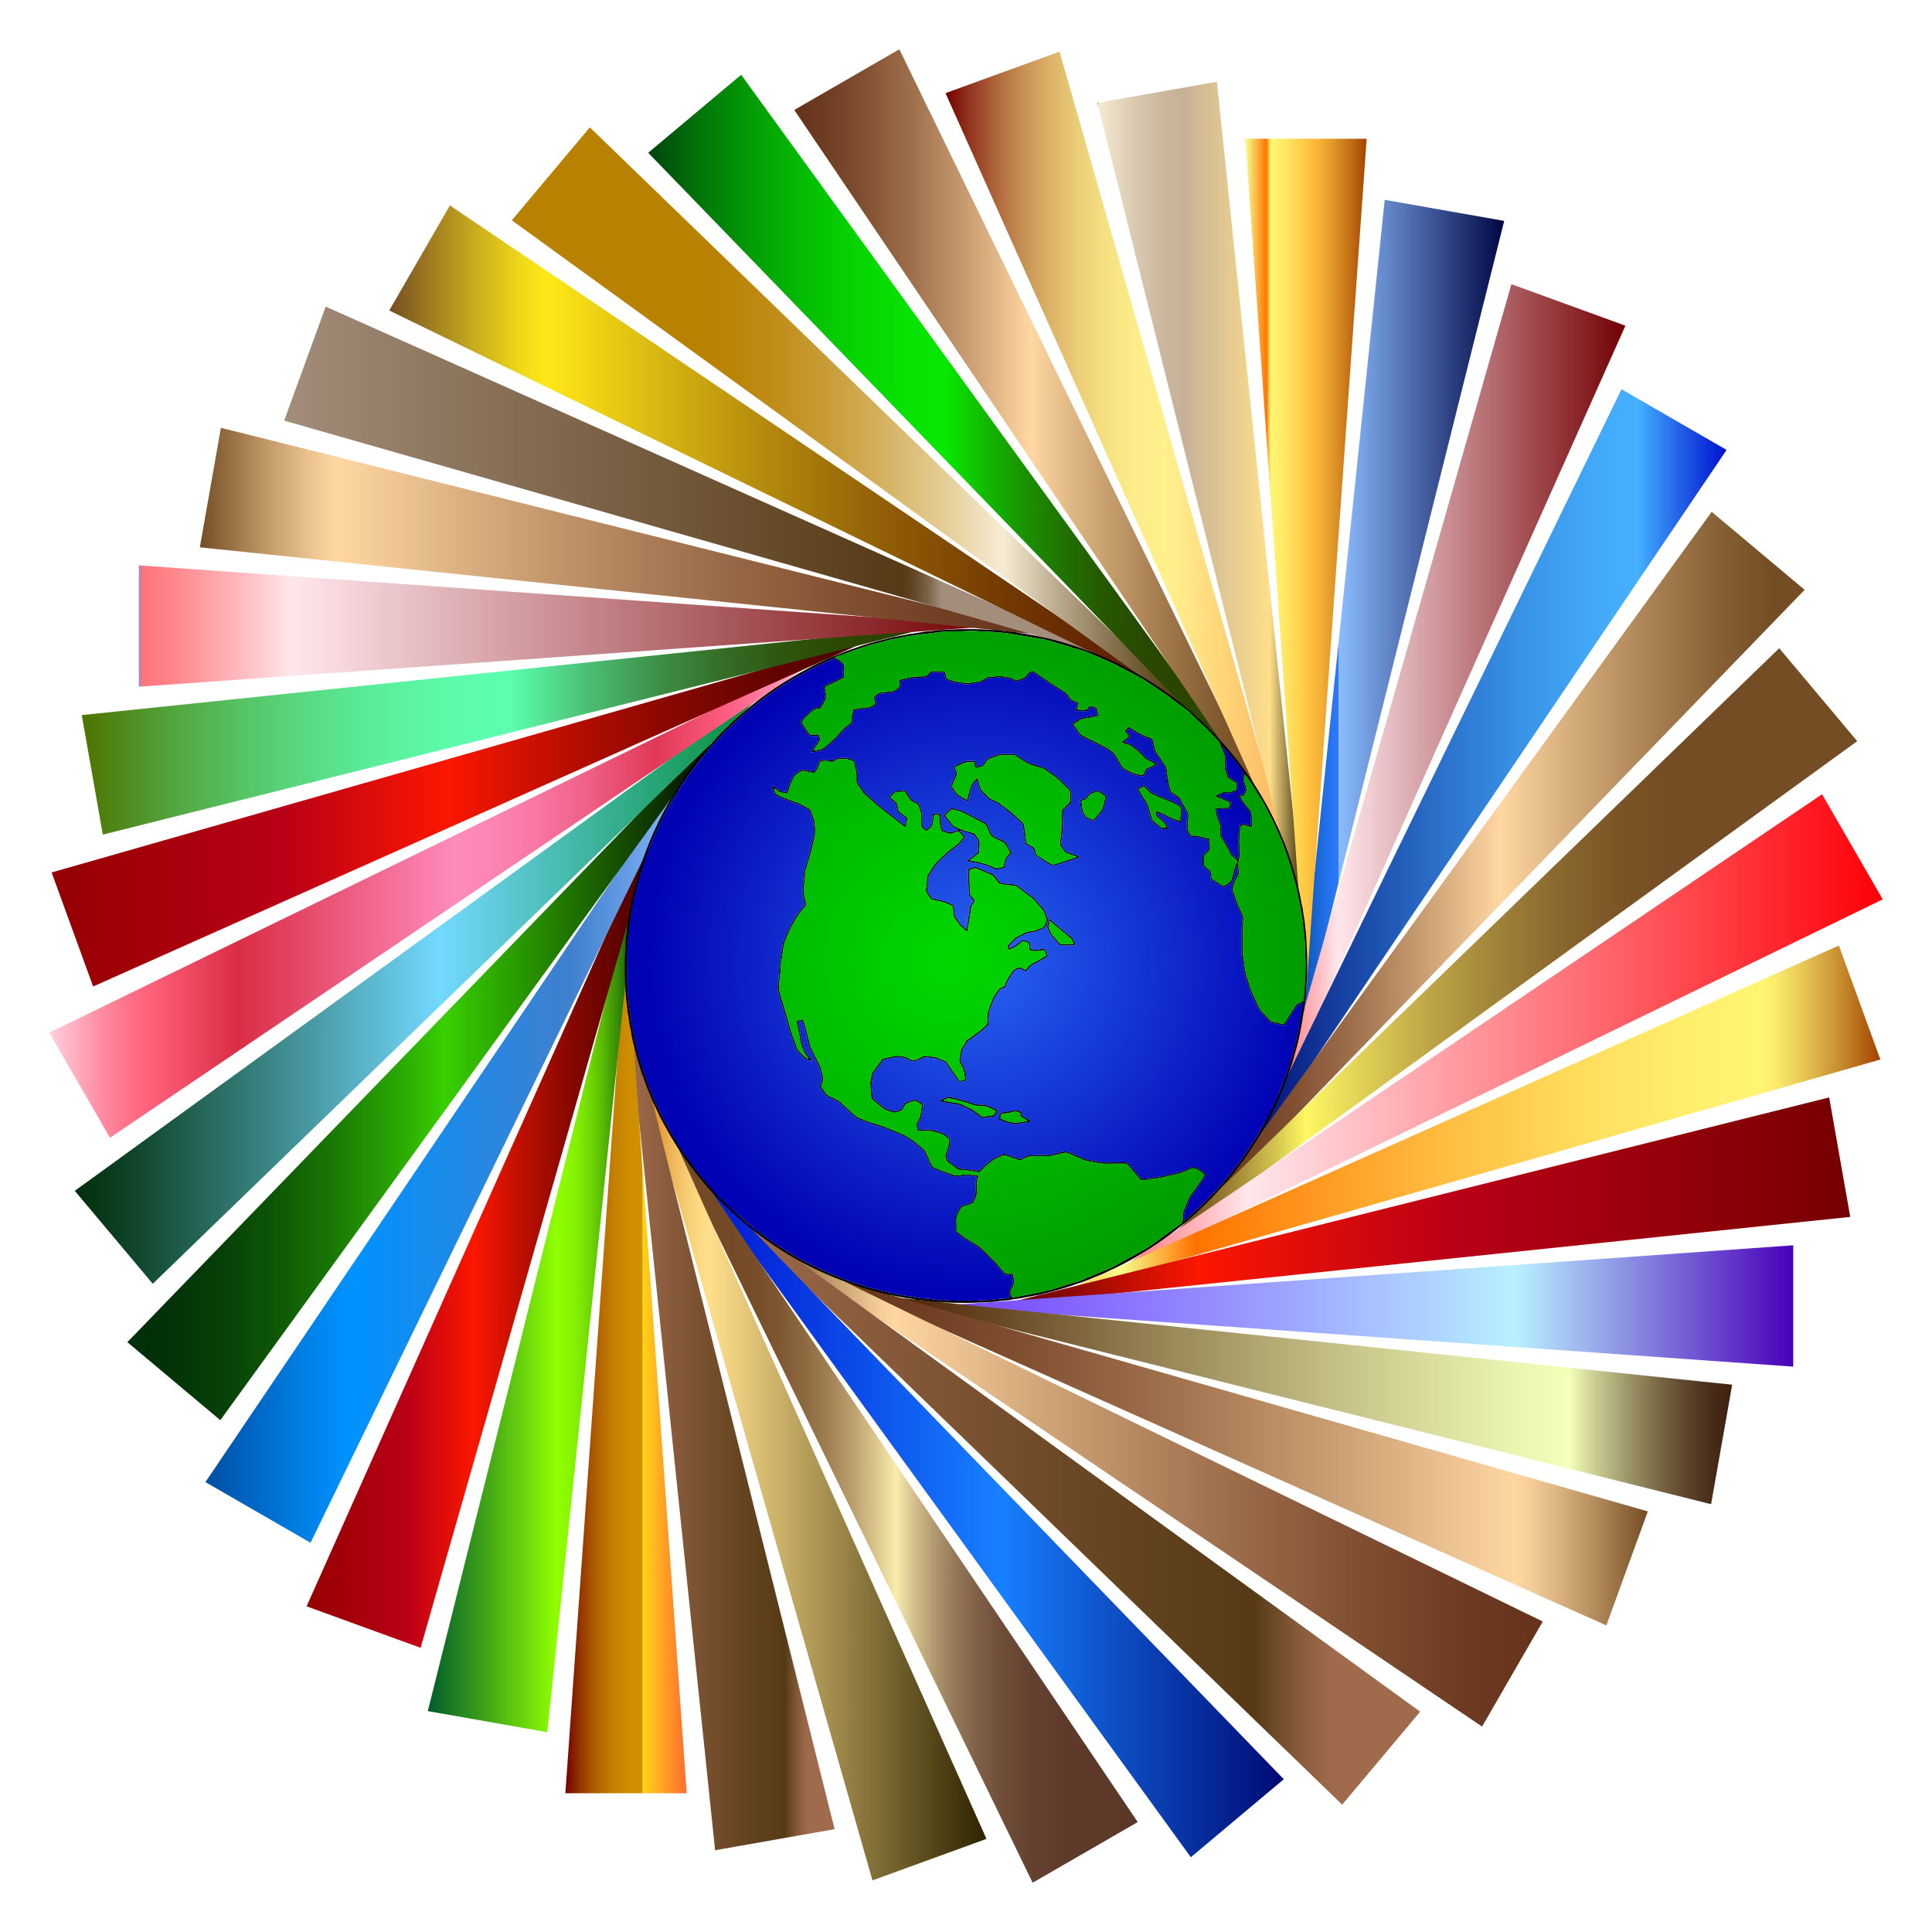 <svg xmlns="http://www.w3.org/2000/svg" viewBox="480 0 1600 1600"><linearGradient id="a" gradientUnits="userSpaceOnUse" x1="1130.664" y1="1052.767" x2="1312.671" y2="1052.767" gradientTransform="matrix(.949 0 0 -.949 480 1518.387)"><stop offset="0" stop-color="#004ea2"/><stop offset=".046" stop-color="#0c59ba"/><stop offset=".154" stop-color="#2471ec"/><stop offset=".207" stop-color="#2e7aff"/><stop offset=".207" stop-color="#4389ff"/><stop offset=".207" stop-color="#78aeff"/><stop offset=".207" stop-color="#8bbcff"/><stop offset="1" stop-color="#000645"/></linearGradient><path fill="url(#a)" d="M1725.714 182.942l-172.723 690.206 73.756-707.656z"/><linearGradient id="b" gradientUnits="userSpaceOnUse" x1="1112.909" y1="991.573" x2="1418.446" y2="991.573" gradientTransform="matrix(.949 0 0 -.949 480 1518.387)"><stop offset="0" stop-color="#8bbcff"/><stop offset="0" stop-color="#5c9cff"/><stop offset=".003" stop-color="#ff7378"/><stop offset=".04" stop-color="#ff868b"/><stop offset=".116" stop-color="#ffb8bd"/><stop offset=".179" stop-color="#ffe7ec"/><stop offset="1" stop-color="#730003"/></linearGradient><path fill="url(#b)" d="M1826.094 269.714L1536.14 919.441l195.52-684.098z"/><linearGradient id="c" gradientUnits="userSpaceOnUse" x1="1086.953" y1="923.252" x2="1506.737" y2="923.252" gradientTransform="matrix(.949 0 0 -.949 480 1518.387)"><stop offset="0" stop-color="#000a73"/><stop offset=".194" stop-color="#163fa0"/><stop offset=".396" stop-color="#2a6fc9"/><stop offset=".575" stop-color="#3993e6"/><stop offset=".72" stop-color="#42a8f8"/><stop offset=".815" stop-color="#45b0ff"/><stop offset=".852" stop-color="#368ef5"/><stop offset=".954" stop-color="#0f35da"/><stop offset="1" stop-color="#0012d0"/></linearGradient><path fill="url(#c)" d="M1909.88 372.599l-398.37 589.506 311.34-639.753z"/><linearGradient id="d" gradientUnits="userSpaceOnUse" x1="1053.585" y1="849.879" x2="1574.86" y2="849.879" gradientTransform="matrix(.949 0 0 -.949 480 1518.387)"><stop offset=".003" stop-color="#66331a"/><stop offset=".06" stop-color="#6d3b21"/><stop offset=".148" stop-color="#825132"/><stop offset=".257" stop-color="#a37450"/><stop offset=".379" stop-color="#d0a578"/><stop offset=".491" stop-color="#ffd7a2"/><stop offset=".587" stop-color="#dcb482"/><stop offset=".755" stop-color="#a57d50"/><stop offset=".88" stop-color="#825a30"/><stop offset=".948" stop-color="#754d24"/></linearGradient><path fill="url(#d)" d="M1974.529 488.47l-494.686 511.373 417.703-575.97z"/><linearGradient id="e" gradientUnits="userSpaceOnUse" x1="1013.818" y1="773.685" x2="1620.746" y2="773.685" gradientTransform="matrix(.949 0 0 -.949 480 1518.387)"><stop offset="0" stop-color="#603916"/><stop offset=".022" stop-color="#68431a"/><stop offset=".059" stop-color="#7f5e25"/><stop offset=".107" stop-color="#a38936"/><stop offset=".164" stop-color="#d5c54f"/><stop offset=".207" stop-color="#fff763"/><stop offset=".259" stop-color="#eade5a"/><stop offset=".374" stop-color="#c1aa47"/><stop offset=".483" stop-color="#a08238"/><stop offset=".581" stop-color="#88652d"/><stop offset=".666" stop-color="#7a5326"/><stop offset=".728" stop-color="#754d24"/></linearGradient><path fill="url(#e)" d="M2018.074 613.806l-575.97 417.703 511.374-494.686z"/><linearGradient id="f" gradientUnits="userSpaceOnUse" x1="968.861" y1="696.983" x2="1643" y2="696.983" gradientTransform="matrix(.949 0 0 -.949 480 1518.387)"><stop offset="0" stop-color="#8bbcff"/><stop offset="0" stop-color="#5c9cff"/><stop offset=".003" stop-color="#ff7378"/><stop offset=".04" stop-color="#ff868b"/><stop offset=".116" stop-color="#ffb8bd"/><stop offset=".179" stop-color="#ffe7ec"/><stop offset="1" stop-color="#ff0007"/></linearGradient><path fill="url(#f)" d="M2039.193 744.8l-639.752 311.341 589.506-398.371z"/><linearGradient id="g" gradientUnits="userSpaceOnUse" x1="920.079" y1="622.105" x2="1640.947" y2="622.105" gradientTransform="matrix(.949 0 0 -.949 480 1518.387)"><stop offset="0" stop-color="#fc9c01"/><stop offset=".003" stop-color="#ffbf3d"/><stop offset=".021" stop-color="#fec94a"/><stop offset=".054" stop-color="#fae56b"/><stop offset=".08" stop-color="#f7ff8b"/><stop offset=".17" stop-color="#ff7300"/><stop offset=".252" stop-color="#ff8913"/><stop offset=".447" stop-color="#ffb83c"/><stop offset=".621" stop-color="#ffda5a"/><stop offset=".763" stop-color="#ffee6c"/><stop offset=".858" stop-color="#fff673"/><stop offset=".875" stop-color="#f8e96b"/><stop offset=".906" stop-color="#e7c755"/><stop offset=".948" stop-color="#ca9131"/><stop offset=".999" stop-color="#a34601"/><stop offset="1" stop-color="#a24400"/></linearGradient><path fill="url(#g)" d="M2037.245 877.471l-684.097 195.52 649.726-289.953z"/><linearGradient id="h" gradientUnits="userSpaceOnUse" x1="868.956" y1="551.326" x2="1614.648" y2="551.326" gradientTransform="matrix(.949 0 0 -.949 480 1518.387)"><stop offset="0" stop-color="#4d0000"/><stop offset=".228" stop-color="#f61502"/><stop offset=".235" stop-color="#fc1700"/><stop offset=".534" stop-color="#b90016"/><stop offset=".767" stop-color="#99000c"/><stop offset="1" stop-color="#750000"/></linearGradient><path fill="url(#h)" d="M2012.288 1007.788l-707.656 73.757 690.205-172.724z"/><linearGradient id="i" gradientUnits="userSpaceOnUse" x1="817.044" y1="460.322" x2="1564.904" y2="460.322" gradientTransform="matrix(.949 0 0 -.949 480 1518.387)"><stop offset="0" stop-color="#8bbcff"/><stop offset="0" stop-color="#5c9cff"/><stop offset=".003" stop-color="#7845ff"/><stop offset=".105" stop-color="#7f58ff"/><stop offset=".312" stop-color="#938bff"/><stop offset=".604" stop-color="#b1dbff"/><stop offset=".676" stop-color="#b9f0ff"/><stop offset="1" stop-color="#4900b9"/></linearGradient><path fill="url(#i)" d="M1965.08 1131.792l-709.712-50.247 709.713-50.246z"/><linearGradient id="j" gradientUnits="userSpaceOnUse" x1="765.921" y1="378.332" x2="1511.613" y2="378.332" gradientTransform="matrix(.949 0 0 -.949 480 1518.387)"><stop offset="0" stop-color="#451b00"/><stop offset=".057" stop-color="#542e0f"/><stop offset=".334" stop-color="#988657"/><stop offset=".56" stop-color="#c9c78c"/><stop offset=".724" stop-color="#e8f0ad"/><stop offset=".809" stop-color="#f4ffb9"/><stop offset=".836" stop-color="#d0d297"/><stop offset=".879" stop-color="#9d9468"/><stop offset=".918" stop-color="#756342"/><stop offset=".952" stop-color="#584027"/><stop offset=".979" stop-color="#462a17"/><stop offset=".997" stop-color="#402211"/></linearGradient><path fill="url(#j)" d="M1897.058 1245.714l-690.206-172.723 707.656 73.756z"/><linearGradient id="k" gradientUnits="userSpaceOnUse" x1="717.139" y1="334.322" x2="1438.007" y2="334.322" gradientTransform="matrix(.949 0 0 -.949 480 1518.387)"><stop offset=".003" stop-color="#66331a"/><stop offset=".101" stop-color="#6d3b21"/><stop offset=".252" stop-color="#825132"/><stop offset=".438" stop-color="#a37450"/><stop offset=".648" stop-color="#d0a578"/><stop offset=".84" stop-color="#ffd7a2"/><stop offset=".865" stop-color="#f0c894"/><stop offset=".914" stop-color="#c8a06f"/><stop offset=".982" stop-color="#875f35"/><stop offset="1" stop-color="#754d24"/></linearGradient><path fill="url(#k)" d="M1810.286 1346.094l-649.727-289.953 684.098 195.52z"/><linearGradient id="l" gradientUnits="userSpaceOnUse" x1="672.182" y1="303.155" x2="1346.322" y2="303.155" gradientTransform="matrix(.949 0 0 -.949 480 1518.387)"><stop offset="0" stop-color="#754d24"/><stop offset=".018" stop-color="#875f35"/><stop offset=".086" stop-color="#c8a06f"/><stop offset=".135" stop-color="#f0c894"/><stop offset=".161" stop-color="#ffd7a2"/><stop offset=".352" stop-color="#d0a578"/><stop offset=".562" stop-color="#a37450"/><stop offset=".748" stop-color="#825132"/><stop offset=".899" stop-color="#6d3b21"/><stop offset=".997" stop-color="#66331a"/></linearGradient><path fill="url(#l)" d="M1707.401 1429.88l-589.506-398.37 639.753 311.34z"/><linearGradient id="m" gradientUnits="userSpaceOnUse" x1="632.415" y1="285.778" x2="1239.343" y2="285.778" gradientTransform="matrix(.949 0 0 -.949 480 1518.387)"><stop offset="0" stop-color="#a06b4d"/><stop offset=".167" stop-color="#8d5e3f"/><stop offset=".559" stop-color="#654421"/><stop offset=".762" stop-color="#563a16"/><stop offset=".773" stop-color="#5f401d"/><stop offset=".818" stop-color="#835737"/><stop offset=".856" stop-color="#986647"/><stop offset=".88" stop-color="#a06b4d"/></linearGradient><path fill="url(#m)" d="M1591.53 1494.529l-511.373-494.686 575.97 417.703z"/><linearGradient id="n" gradientUnits="userSpaceOnUse" x1="599.047" y1="282.718" x2="1120.322" y2="282.718" gradientTransform="matrix(.949 0 0 -.949 480 1518.387)"><stop offset="0" stop-color="#0012d0"/><stop offset=".182" stop-color="#0735df"/><stop offset=".525" stop-color="#1780ff"/><stop offset=".669" stop-color="#105bd3"/><stop offset="1" stop-color="#000a73"/></linearGradient><path fill="url(#n)" d="M1466.194 1538.074l-417.703-575.97 494.686 511.374z"/><linearGradient id="o" gradientUnits="userSpaceOnUse" x1="573.091" y1="294.07" x2="992.875" y2="294.07" gradientTransform="matrix(.949 0 0 -.949 480 1518.387)"><stop offset=".127" stop-color="#734926"/><stop offset=".195" stop-color="#764c29"/><stop offset=".253" stop-color="#7e5731"/><stop offset=".307" stop-color="#8d6940"/><stop offset=".359" stop-color="#a28155"/><stop offset=".41" stop-color="#bca16f"/><stop offset=".459" stop-color="#dcc88f"/><stop offset=".497" stop-color="#faecad"/><stop offset=".503" stop-color="#f4e5a8"/><stop offset=".538" stop-color="#d0bc8a"/><stop offset=".576" stop-color="#b19970"/><stop offset=".617" stop-color="#967a5a"/><stop offset=".663" stop-color="#816248"/><stop offset=".713" stop-color="#704f3a"/><stop offset=".773" stop-color="#654230"/><stop offset=".849" stop-color="#5e3a2b"/><stop offset="1" stop-color="#5c3829"/></linearGradient><path fill="url(#o)" d="M1335.2 1559.193L1023.86 919.441l398.371 589.506z"/><linearGradient id="p" gradientUnits="userSpaceOnUse" x1="555.336" y1="319.487" x2="860.874" y2="319.487" gradientTransform="matrix(.949 0 0 -.949 480 1518.387)"><stop offset="0" stop-color="#452c00"/><stop offset="0" stop-color="#4f3100"/><stop offset=".001" stop-color="#6a3e00"/><stop offset=".002" stop-color="#955400"/><stop offset=".003" stop-color="#d07100"/><stop offset=".05" stop-color="#e0952e"/><stop offset=".099" stop-color="#edb556"/><stop offset=".143" stop-color="#f7cc73"/><stop offset=".182" stop-color="#fdda85"/><stop offset=".21" stop-color="#ffdf8b"/><stop offset=".994" stop-color="#2e2400"/></linearGradient><path fill="url(#p)" d="M1202.53 1557.245l-195.52-684.097 289.952 649.726z"/><linearGradient id="q" gradientUnits="userSpaceOnUse" x1="546.322" y1="358.198" x2="728.329" y2="358.198" gradientTransform="matrix(.949 0 0 -.949 480 1518.387)"><stop offset="0" stop-color="#a06b4d"/><stop offset=".167" stop-color="#8d5e3f"/><stop offset=".559" stop-color="#654421"/><stop offset=".762" stop-color="#563a16"/><stop offset=".773" stop-color="#5f401d"/><stop offset=".818" stop-color="#835737"/><stop offset=".856" stop-color="#986647"/><stop offset=".88" stop-color="#a06b4d"/></linearGradient><path fill="url(#q)" d="M1072.212 1532.288l-73.757-707.656 172.724 690.205z"/><linearGradient id="r" gradientUnits="userSpaceOnUse" x1="493.374" y1="409.026" x2="599.269" y2="409.026" gradientTransform="matrix(.949 0 0 -.949 480 1518.387)"><stop offset="0" stop-color="#730000"/><stop offset=".018" stop-color="#780800"/><stop offset=".114" stop-color="#933200"/><stop offset=".213" stop-color="#a95400"/><stop offset=".313" stop-color="#ba6f00"/><stop offset=".414" stop-color="#c68200"/><stop offset=".518" stop-color="#ce8d00"/><stop offset=".63" stop-color="#d09100"/><stop offset=".639" stop-color="#ffd417"/><stop offset=".828" stop-color="#ff9c24"/><stop offset="1" stop-color="#ff6d2e"/></linearGradient><path fill="url(#r)" d="M948.208 1485.08l50.247-709.712 50.246 709.713z"/><linearGradient id="s" gradientUnits="userSpaceOnUse" x1="373.329" y1="461.233" x2="555.336" y2="461.233" gradientTransform="matrix(.949 0 0 -.949 480 1518.387)"><stop offset="0" stop-color="#005c2a"/><stop offset=".378" stop-color="#57bf11"/><stop offset=".614" stop-color="#8fff00"/><stop offset=".664" stop-color="#8bfa00"/><stop offset=".721" stop-color="#81ed01"/><stop offset=".781" stop-color="#6fd603"/><stop offset=".844" stop-color="#57b605"/><stop offset=".908" stop-color="#388d07"/><stop offset=".973" stop-color="#125c0b"/><stop offset="1" stop-color="#00450c"/></linearGradient><path fill="url(#s)" d="M834.286 1417.058l172.724-690.206-73.757 707.656z"/><linearGradient id="t" gradientUnits="userSpaceOnUse" x1="267.553" y1="522.427" x2="573.091" y2="522.427" gradientTransform="matrix(.949 0 0 -.949 480 1518.387)"><stop offset="0" stop-color="#940000"/><stop offset=".035" stop-color="#990003"/><stop offset=".281" stop-color="#b90016"/><stop offset=".478" stop-color="#fc1700"/><stop offset=".506" stop-color="#ee1500"/><stop offset=".633" stop-color="#b50e00"/><stop offset=".75" stop-color="#880800"/><stop offset=".854" stop-color="#680400"/><stop offset=".941" stop-color="#540100"/><stop offset="1" stop-color="#4d0000"/></linearGradient><path fill="url(#t)" d="M733.906 1330.286l289.953-649.727-195.52 684.098z"/><linearGradient id="u" gradientUnits="userSpaceOnUse" x1="179.263" y1="590.748" x2="599.047" y2="590.748" gradientTransform="matrix(.949 0 0 -.949 480 1518.387)"><stop offset="0" stop-color="#004ea2"/><stop offset=".068" stop-color="#005fba"/><stop offset=".225" stop-color="#0084ec"/><stop offset=".302" stop-color="#0092ff"/><stop offset=".762" stop-color="#4080cd"/><stop offset="1" stop-color="#8bbcff"/><stop offset="1" stop-color="#d0e4ff"/></linearGradient><path fill="url(#u)" d="M650.12 1227.401l398.37-589.506-311.34 639.753z"/><linearGradient id="v" gradientUnits="userSpaceOnUse" x1="111.14" y1="664.12" x2="632.415" y2="664.12" gradientTransform="matrix(.949 0 0 -.949 480 1518.387)"><stop offset="0" stop-color="#002e08"/><stop offset=".074" stop-color="#023308"/><stop offset=".159" stop-color="#064007"/><stop offset=".248" stop-color="#0e5706"/><stop offset=".341" stop-color="#197704"/><stop offset=".436" stop-color="#279f02"/><stop offset=".531" stop-color="#38d000"/><stop offset="1"/></linearGradient><path fill="url(#v)" d="M585.471 1111.53l494.686-511.373-417.703 575.97z"/><linearGradient id="w" gradientUnits="userSpaceOnUse" x1="65.254" y1="740.315" x2="672.182" y2="740.315" gradientTransform="matrix(.949 0 0 -.949 480 1518.387)"><stop offset="0" stop-color="#002e08"/><stop offset=".087" stop-color="#10462b"/><stop offset=".279" stop-color="#3a8585"/><stop offset=".525" stop-color="#73d9ff"/><stop offset=".773" stop-color="#36af90"/><stop offset="1" stop-color="#008b2e"/></linearGradient><path fill="url(#w)" d="M541.926 986.194l575.97-417.703-511.374 494.686z"/><linearGradient id="x" gradientUnits="userSpaceOnUse" x1="43" y1="817.017" x2="717.139" y2="817.017" gradientTransform="matrix(.949 0 0 -.949 480 1518.387)"><stop offset="0" stop-color="#ffd0de"/><stop offset=".018" stop-color="#ffbdcd"/><stop offset=".069" stop-color="#ff8ba1"/><stop offset=".108" stop-color="#ff6d85"/><stop offset=".13" stop-color="#ff617b"/><stop offset=".244" stop-color="#da2d45"/><stop offset=".525" stop-color="#ff8bbc"/><stop offset=".568" stop-color="#fd86b6"/><stop offset=".626" stop-color="#f878a5"/><stop offset=".691" stop-color="#f06289"/><stop offset=".763" stop-color="#e54263"/><stop offset=".784" stop-color="#e13856"/><stop offset=".886" stop-color="#ff6186"/><stop offset=".907" stop-color="#ff7095"/><stop offset=".948" stop-color="#ff96bd"/><stop offset="1" stop-color="#ffd0f9"/></linearGradient><path fill="url(#x)" d="M520.807 855.2l639.752-311.341L571.054 942.23z"/><linearGradient id="y" gradientUnits="userSpaceOnUse" x1="45.053" y1="891.895" x2="765.921" y2="891.895" gradientTransform="matrix(.949 0 0 -.949 480 1518.387)"><stop offset="0" stop-color="#940000"/><stop offset=".035" stop-color="#990003"/><stop offset=".281" stop-color="#b90016"/><stop offset=".478" stop-color="#fc1700"/><stop offset=".506" stop-color="#ee1500"/><stop offset=".633" stop-color="#b50e00"/><stop offset=".75" stop-color="#880800"/><stop offset=".854" stop-color="#680400"/><stop offset=".941" stop-color="#540100"/><stop offset="1" stop-color="#4d0000"/></linearGradient><path fill="url(#y)" d="M522.755 722.529l684.097-195.52-649.726 289.953z"/><linearGradient id="z" gradientUnits="userSpaceOnUse" x1="71.352" y1="962.674" x2="817.044" y2="962.674" gradientTransform="matrix(.949 0 0 -.949 480 1518.387)"><stop offset="0" stop-color="#4d7300"/><stop offset=".021" stop-color="#4e7d0d"/><stop offset=".107" stop-color="#52a53e"/><stop offset=".193" stop-color="#56c567"/><stop offset=".277" stop-color="#59de87"/><stop offset=".357" stop-color="#5af09e"/><stop offset=".433" stop-color="#5cfbab"/><stop offset=".5" stop-color="#5cffb0"/><stop offset=".522" stop-color="#58efa1"/><stop offset=".597" stop-color="#4abb70"/><stop offset=".672" stop-color="#3e9148"/><stop offset=".743" stop-color="#367029"/><stop offset=".811" stop-color="#2f5812"/><stop offset=".875" stop-color="#2b4a05"/><stop offset=".929" stop-color="#2a4500"/></linearGradient><path fill="url(#z)" d="M547.712 592.212l707.656-73.757-690.205 172.724z"/><linearGradient id="A" gradientUnits="userSpaceOnUse" x1="121.096" y1="1053.678" x2="868.956" y2="1053.678" gradientTransform="matrix(.949 0 0 -.949 480 1518.387)"><stop offset="0" stop-color="#8bbcff"/><stop offset="0" stop-color="#5c9cff"/><stop offset=".003" stop-color="#ff7378"/><stop offset=".04" stop-color="#ff868b"/><stop offset=".116" stop-color="#ffb8bd"/><stop offset=".179" stop-color="#ffe7ec"/><stop offset="1" stop-color="#730003"/></linearGradient><path fill="url(#A)" d="M594.92 468.208l709.712 50.247-709.713 50.247z"/><linearGradient id="B" gradientUnits="userSpaceOnUse" x1="174.387" y1="1135.668" x2="920.079" y2="1135.668" gradientTransform="matrix(.949 0 0 -.949 480 1518.387)"><stop offset="0" stop-color="#754d24"/><stop offset=".018" stop-color="#875f35"/><stop offset=".086" stop-color="#c8a06f"/><stop offset=".135" stop-color="#f0c894"/><stop offset=".161" stop-color="#ffd7a2"/><stop offset=".352" stop-color="#d0a578"/><stop offset=".562" stop-color="#a37450"/><stop offset=".748" stop-color="#825132"/><stop offset=".899" stop-color="#6d3b21"/><stop offset=".997" stop-color="#66331a"/></linearGradient><path fill="url(#B)" d="M662.942 354.286l690.206 172.724-707.656-73.757z"/><linearGradient id="C" gradientUnits="userSpaceOnUse" x1="247.993" y1="1179.678" x2="968.861" y2="1179.678" gradientTransform="matrix(.949 0 0 -.949 480 1518.387)"><stop offset="0" stop-color="#a38d7b"/><stop offset=".184" stop-color="#8f7861"/><stop offset=".747" stop-color="#563a16"/><stop offset=".755" stop-color="#5b3f1c"/><stop offset=".766" stop-color="#674d2d"/><stop offset=".779" stop-color="#7c6348"/><stop offset=".792" stop-color="#99836e"/><stop offset=".796" stop-color="#a38d7b"/></linearGradient><path fill="url(#C)" d="M749.714 253.906l649.727 289.953-684.098-195.52z"/><linearGradient id="D" gradientUnits="userSpaceOnUse" x1="339.678" y1="1210.845" x2="1013.818" y2="1210.845" gradientTransform="matrix(.949 0 0 -.949 480 1518.387)"><stop offset="0" stop-color="#754d24"/><stop offset=".041" stop-color="#957121"/><stop offset=".118" stop-color="#ceb21c"/><stop offset=".174" stop-color="#f1da18"/><stop offset=".204" stop-color="#ffe917"/><stop offset=".284" stop-color="#e8cc14"/><stop offset=".472" stop-color="#b78e0d"/><stop offset=".645" stop-color="#905d07"/><stop offset=".795" stop-color="#733a03"/><stop offset=".917" stop-color="#622401"/><stop offset=".997" stop-color="#5c1c00"/></linearGradient><path fill="url(#D)" d="M852.599 170.12l589.506 398.37-639.753-311.34z"/><linearGradient id="E" gradientUnits="userSpaceOnUse" x1="446.657" y1="1228.222" x2="1053.585" y2="1228.222" gradientTransform="matrix(.949 0 0 -.949 480 1518.387)"><stop offset=".272" stop-color="#b98100"/><stop offset=".317" stop-color="#bb8406"/><stop offset=".378" stop-color="#c08d18"/><stop offset=".449" stop-color="#c89b35"/><stop offset=".528" stop-color="#d4b05d"/><stop offset=".613" stop-color="#e3ca91"/><stop offset=".701" stop-color="#f5e9d0"/><stop offset=".707" stop-color="#f6ebd4"/><stop offset=".785" stop-color="#baab8d"/><stop offset=".86" stop-color="#887450"/><stop offset=".923" stop-color="#644d25"/><stop offset=".971" stop-color="#4d350a"/><stop offset="1" stop-color="#452c00"/></linearGradient><path fill="url(#E)" d="M968.47 105.471l511.373 494.686-575.97-417.703z"/><linearGradient id="F" gradientUnits="userSpaceOnUse" x1="565.678" y1="1231.282" x2="1086.953" y2="1231.282" gradientTransform="matrix(.949 0 0 -.949 480 1518.387)"><stop offset="0" stop-color="#00450c"/><stop offset=".089" stop-color="#027608"/><stop offset=".179" stop-color="#049e05"/><stop offset=".266" stop-color="#05be03"/><stop offset=".35" stop-color="#06d501"/><stop offset=".43" stop-color="#07e200"/><stop offset=".5" stop-color="#07e700"/><stop offset=".562" stop-color="#1b0"/><stop offset=".631" stop-color="#1a9100"/><stop offset=".699" stop-color="#217000"/><stop offset=".763" stop-color="#265800"/><stop offset=".823" stop-color="#294a00"/><stop offset=".874" stop-color="#2a4500"/></linearGradient><path fill="url(#F)" d="M1093.806 61.926l417.703 575.97-494.686-511.374z"/><linearGradient id="G" gradientUnits="userSpaceOnUse" x1="693.125" y1="1219.93" x2="1112.909" y2="1219.93" gradientTransform="matrix(.949 0 0 -.949 480 1518.387)"><stop offset=".003" stop-color="#66331a"/><stop offset=".06" stop-color="#6d3b21"/><stop offset=".148" stop-color="#825132"/><stop offset=".257" stop-color="#a37450"/><stop offset=".379" stop-color="#d0a578"/><stop offset=".491" stop-color="#ffd7a2"/><stop offset=".587" stop-color="#dcb482"/><stop offset=".755" stop-color="#a57d50"/><stop offset=".88" stop-color="#825a30"/><stop offset=".948" stop-color="#754d24"/></linearGradient><path fill="url(#G)" d="M1224.8 40.807l311.341 639.752L1137.77 91.054z"/><linearGradient id="H" gradientUnits="userSpaceOnUse" x1="825.126" y1="1194.513" x2="1130.664" y2="1194.513" gradientTransform="matrix(.949 0 0 -.949 480 1518.387)"><stop offset="0" stop-color="#730000"/><stop offset=".071" stop-color="#92361f"/><stop offset=".146" stop-color="#af673b"/><stop offset=".223" stop-color="#c79154"/><stop offset=".301" stop-color="#dcb368"/><stop offset=".38" stop-color="#ebce77"/><stop offset=".46" stop-color="#f6e182"/><stop offset=".542" stop-color="#fdec89"/><stop offset=".63" stop-color="#fff08b"/><stop offset=".657" stop-color="#ffed8b"/><stop offset=".734" stop-color="#ffdf80"/><stop offset="1" stop-color="#ffb05c"/></linearGradient><path fill="url(#H)" d="M1357.471 42.755l195.52 684.097-289.953-649.726z"/><linearGradient id="I" gradientUnits="userSpaceOnUse" x1="957.671" y1="1155.802" x2="1139.678" y2="1155.802" gradientTransform="matrix(.949 0 0 -.949 480 1518.387)"><stop offset="0" stop-color="#452c00"/><stop offset="0" stop-color="#4d350a"/><stop offset=".001" stop-color="#644d25"/><stop offset=".002" stop-color="#887450"/><stop offset=".002" stop-color="#baab8d"/><stop offset=".003" stop-color="#f6ebd4"/><stop offset=".036" stop-color="#f0e4cd"/><stop offset=".186" stop-color="#d9c8b0"/><stop offset=".316" stop-color="#cbb79e"/><stop offset=".41" stop-color="#c6b198"/><stop offset=".827" stop-color="#ffdf8b"/><stop offset=".994" stop-color="#2e2400"/></linearGradient><path fill="url(#I)" d="M1487.788 67.712l73.757 707.656-172.724-690.205z"/><linearGradient id="J" gradientUnits="userSpaceOnUse" x1="1086.731" y1="1104.974" x2="1192.626" y2="1104.974" gradientTransform="matrix(.949 0 0 -.949 480 1518.387)"><stop offset="0" stop-color="#fc9c01"/><stop offset=".003" stop-color="#f7ff8b"/><stop offset=".176" stop-color="#ff7300"/><stop offset=".18" stop-color="#ff8913"/><stop offset=".191" stop-color="#ffb83c"/><stop offset=".2" stop-color="#ffda5a"/><stop offset=".208" stop-color="#ffee6c"/><stop offset=".213" stop-color="#fff673"/><stop offset=".313" stop-color="#ffe966"/><stop offset=".498" stop-color="#ffc845"/><stop offset=".54" stop-color="#ffbf3d"/><stop offset=".614" stop-color="#f5b237"/><stop offset=".75" stop-color="#dc9026"/><stop offset=".932" stop-color="#b35a0b"/><stop offset="1" stop-color="#a24400"/></linearGradient><path fill="url(#J)" d="M1611.792 114.92l-50.247 709.712-50.246-709.713z"/><g><path fill="#020304" stroke="#020304" stroke-width=".023" d="M1274.198 521.077c8.011-.129 16.053-.18 24.044.542 4.398.078 8.827.17 13.158 1.033 4.217.408 8.491.495 12.62 1.549 52.234 7.557 101.995 30.615 142.02 64.962 3.274 2.56 6.02 5.699 9.23 8.321 3.861 3.536 7.413 7.382 11.176 11.016 3.386 3.995 7.108 7.696 10.494 11.702 3.21 4.17 6.835 8.022 9.854 12.347 11.831 15.63 22.057 32.484 30.265 50.288 2.72 5.317 4.682 10.964 7.118 16.41 1.869 5.389 3.866 10.731 5.647 16.151 2.89 9.963 5.73 19.962 7.593 30.172.295 2.787 1.275 5.44 1.57 8.228.52 4.656 1.693 9.235 1.847 13.937a109.17 109.17 0 011.172 14.448c.47 7.392.738 14.794.485 22.197.14 4.831-.63 9.621-.624 14.448.046 4.976-1.25 9.813-1.585 14.753-.088 3.406-1.233 6.664-1.528 10.05-1.517 8.842-3.138 17.695-5.657 26.32-1.332 4.409-2.168 8.962-3.934 13.236a316.955 316.955 0 01-11.919 30.615c-15.01 32.252-35.994 61.768-61.86 86.215-3.624 3.794-7.784 7.015-11.625 10.581-2.668 2.535-5.745 4.58-8.548 6.959a281.128 281.128 0 01-52.956 33.18c-4.568 1.947-8.915 4.404-13.607 6.066-5.053 2.075-10.04 4.336-15.3 5.859-9.668 3.54-19.563 6.416-29.583 8.75-3.087 1.104-6.385 1.248-9.534 2.084-4.749.671-9.38 1.972-14.18 2.282-3.577.867-7.257 1.223-10.922 1.45a90.656 90.656 0 01-13.375 1.162c-7.056.439-14.118.748-21.19.547-6.684.18-13.328-.78-20.007-.738-5.172-.671-10.324-1.404-15.532-1.735-3.552-1.089-7.294-1.161-10.903-1.966-4.32-.656-8.568-1.699-12.873-2.442-11.222-2.844-22.44-5.802-33.295-9.86-18.882-6.963-37.176-15.63-54.195-26.403-8.744-5.559-17.158-11.635-25.397-17.922-4.976-4.31-10.24-8.305-14.923-12.951-4.351-3.53-8.125-7.696-12.104-11.635-2.122-1.853-3.8-4.12-5.71-6.163-4.728-4.78-8.79-10.138-13.07-15.305-4.227-5.596-8.61-11.088-12.388-17.004-5.828-8.507-10.938-17.473-15.795-26.553-1.983-3.345-3.418-6.963-5.137-10.437-1.135-2.468-2.451-4.858-3.38-7.413-1.787-4.692-4.001-9.209-5.555-13.983-.83-2.726-1.951-5.348-2.9-8.027a295.083 295.083 0 01-6.407-22.677c-1.44-4.723-2.106-9.637-2.983-14.484-.718-2.71-1.048-5.492-1.368-8.275-1.218-6.065-1.57-12.249-2.36-18.37-.774-12.91-1.352-25.888-.294-38.803.166-4.506.037-9.07 1.059-13.493.32-3.077.681-6.138.872-9.225 1.032-3.727 1.265-7.588 2.09-11.35 1.41-9.51 4.202-18.728 6.598-28.02 5.476-18.449 12.915-36.304 21.99-53.27 4.02-7.269 8.336-14.367 12.785-21.387 5.983-8.863 12.39-17.442 19.244-25.655 6.674-7.908 13.57-15.666 21.185-22.686 4.269-4.532 9.198-8.352 13.813-12.518 4.893-3.882 9.596-8.011 14.727-11.588 9.942-7.346 20.43-13.933 31.194-20.003 5.322-2.751 10.499-5.807 16.002-8.192 3.303-1.47 6.509-3.154 9.833-4.578 4.269-1.456 8.352-3.392 12.58-4.956 7.402-2.524 14.727-5.311 22.34-7.154 4.801-1.492 9.752-2.416 14.573-3.825 4.98-1.048 10.03-1.77 14.98-2.953 4.32-.31 8.527-1.43 12.832-1.832 2.003-.48 4.099-.104 6.091-.656 7.092-.975 14.278-.862 21.422-1.373m-7.888 1.771c-6.07.031-12.032 1.353-18.072 1.858a212.346 212.346 0 00-26.109 4.145c-5.414.78-10.592 2.545-15.883 3.851-9.364 2.442-18.516 5.596-27.55 9.039-2.534 1.011-5.238 1.58-7.639 2.9 3.36.806 5.916 3.325 8.136 5.813.253 3.526-.135 7.082-.372 10.603-1.533 1.507-3.758 2.06-5.596 3.123-3.18 1.75-6.622 2.942-9.818 4.635-.392 3.097 1.27 6.138.924 9.24-.836 1.982-2.09 3.758-3.004 5.704-.563.96-.945 2.121-1.843 2.829-1.966.614-4.325.283-5.93 1.79-3.433 2.571-6.376 5.684-9.122 8.957-.702.707 0 1.61.387 2.27 1.915 2.933 3.758 5.916 5.916 8.678 2.38.093 4.759-.01 7.139-.046.614 1.445 1.228 2.947 1.285 4.537-1.456 3.133-3.964 5.663-5.389 8.822 1.915-.227 3.835-.49 5.714-.976 2.003-.464 3.459-2.013 5.028-3.236 5.632-4.486 10.2-10.092 15.29-15.15 1.409-1.436 3.319-2.2 4.836-3.5.584-1.208.419-2.623.615-3.918.134-2.52.655-4.992 1.388-7.397 3.892-.697 7.81-1.255 11.749-1.626 2.41-.181 4.429-1.606 6.375-2.901-.465-1.828-.924-3.655-1.327-5.498 1.863-1.492 3.562-3.603 6.091-3.866 2.41-.361 4.842-.563 7.273-.749 2.87-.098 5.333-1.811 7.542-3.474.712-1.935.093-4.196.366-6.256 3.108-.635 6.174-1.471 9.287-2.111 4.088-.888 8.32-.521 12.455-1.069 1.936-.862 2.927-3.107 4.904-3.892 3.743-.382 7.495.33 11.248.305.614 1.858.934 3.789 1.425 5.678 2.756.847 5.379 2.142 8.249 2.596 2.452.372 4.893.857 7.376 1.059 3.696.304 7.278-.868 10.912-1.317 2.55-.175 4.383-2.126 6.566-3.2 1.456-.816 3.17-.676 4.775-.774 2.927-.062 5.87-.661 8.79-.15 1.91.325 3.82.656 5.725 1.043 1.838.356 3.371 1.533 5.167 2.013 2.019-.274 3.95-1.027 5.849-1.755 2.276-.873 2.978-3.609 5.11-4.708 1.151-.645 2.643-1.703 3.877-.604 8.326 5.652 16.554 11.454 25.175 16.663 2.71 1.425 3.628 4.594 5.817 6.556 1.879 1.016 3.944 1.651 5.854 2.617-.248 1.93-.862 3.778-1.25 5.678 2.592.113 5.209.253 7.795-.031 1.09-.635 1.44-2.065 2.194-3.051.728.067 1.47.129 2.214.17 1.322.542 2.767.862 3.975 1.662a24.073 24.073 0 011.554 6.23l-.253.378c-3.732.882-7.532 1.476-11.31 2.09-3.453.511-6.194 2.85-9.152 4.496.96 1.833 2.359 3.376 3.479 5.116 1.136 1.729 2.307 3.598 4.264 4.496 6.617 3.417 13.302 6.7 19.93 10.086 1.796 1.048 3.324 2.473 4.945 3.763 1.869 1.482 2.875 3.707 4.104 5.689 1.187 1.92 2.287 3.897 3.5 5.802.975 1.677 2.885 2.359 4.516 3.226 2.24 1.074 4.347 2.534 6.82 3.05 1.858.424 3.737.832 5.646.956 1.57-1.358 1.626-3.805 3.113-5.255 2.266-1.435 5.023-1.91 7.175-3.552-2.777-2.323-6.597-3.045-9.06-5.786-3.741-3.851-7.649-7.624-12.341-10.298-2.111-.795-4.383-1.074-6.432-2.04 1.884-1.981 4.367-3.251 6.292-5.197-1.073-1.564-2.617-2.746-3.577-4.388 1.136-1.125 2.2-2.318 3.309-3.474 4.233 2.7 8.553 5.307 13.09 7.47 2.138 1.068 4.698 1.306 6.629 2.73 1.166 3.185 1.46 6.618 2.56 9.813 1.616 2.932 3.804 5.513 5.554 8.373 1.296 2.173 3.33 4.067 3.608 6.705.687 5.141 1.28 10.329 2.772 15.32.444 1.343.444 3.051 1.75 3.903 2.617 2.173 6.417 3.278 7.712 6.72 1.73 3.826 4.088 7.341 5.833 11.145.243 4.331-.759 8.683-.423 13.03.526 1.847 1.76 3.39 2.772 4.996 2.183.041 4.424-.155 6.56.434 2.762.758 5.534 1.491 8.337 2.116.243 3.01.841 6.055.563 9.064-1.368 2.034-3.557 3.366-4.889 5.43-.31 2.458-.077 4.946-.077 7.418 1.693 1.57 3.526 2.984 5.188 4.594 1.646 1.6.753 4.125 1.161 6.153.81 1.084 2.122 1.647 3.237 2.385 2.292 1.317 4.423 2.932 6.829 4.058 2.312-1.064 4.351-2.845 6.143-4.651 1.347-3.686 1.817-7.656 3.092-11.367.567-1.538 2.028-2.86 1.729-4.62-1.544-2.41-4.682-3.458-5.771-6.246-2.04-4.532-4.63-8.765-7.258-12.972-1.574-2.24-.707-5.115-.919-7.655.14-2.663-1.017-5.1-1.977-7.51-1.254-2.974-1.584-6.215-2.23-9.354 3.691-.377 7.408-.237 11.119-.366.46-1.317.888-2.643 1.3-3.975-2.214-1.425-4.748-2.2-7.112-3.32-1.678-.81-3.63-1.248-4.92-2.678 1.874-1.002 3.743-2.06 5.766-2.746 2.194-.568 4.548.263 6.721-.486 1.502-.516 2.963-1.146 4.465-1.682.248-1.833.351-3.68.253-5.529-2.349-1.688-5.136-2.761-7.268-4.733-.841-1.864-1.306-3.877-1.91-5.828-1.084-3.64.016-7.428-.191-11.13-.986-3.158-2.56-6.106-3.644-9.229-.465-1.388-.589-2.999-1.776-4.01-4.269-4.337-8.254-8.946-12.765-13.04-2.85-2.834-5.942-5.41-8.765-8.264a65.846 65.846 0 00-8.714-7.314c-4.537-3.36-8.997-6.824-13.545-10.164-4.361-2.87-8.723-5.74-13.085-8.605-9.054-6.293-19.233-10.675-28.814-16.074-7.65-3.443-15.393-6.685-23.084-10.03-3.737-1.445-7.67-2.266-11.48-3.49-5.792-1.822-11.583-3.654-17.437-5.275-3.438-1.14-6.969-1.987-10.566-2.41-6.732-1.291-13.514-2.308-20.277-3.407-4.088-.883-8.243-1.394-12.414-1.642-7.722-.95-15.532-.692-23.26-1.564-6.168.697-12.383.532-18.583.542m-127.793 38.632c-13.68 7.965-26.703 17.06-38.818 27.245-21.448 17.669-39.855 38.848-55.295 61.907-2.354 3.825-4.775 7.608-7.082 11.454-2.447 4.604-5.415 8.925-7.562 13.69-3.53 6.596-6.473 13.477-9.555 20.286-1.972 5.714-4.708 11.154-6.328 16.993-1.265 4.315-3.03 8.47-4.104 12.848-2.08 7.686-3.96 15.429-5.745 23.192-.92 5.725-1.797 11.46-2.716 17.19-.407 4.81-1.068 9.596-1.595 14.39.088 4.817-.619 9.592-.48 14.408.031 7.743-.232 15.496.377 23.223-.242 4.192.945 8.26 1.074 12.43.222 4.858 1.518 9.58 1.879 14.423 1.332 8.13 2.9 16.223 5.13 24.157 1.054 5.245 2.835 10.288 4.337 15.414 2.813 8.9 6.287 17.566 9.87 26.176 7.16 16.23 15.94 31.735 25.959 46.37 12.554 17.741 26.837 34.337 43.21 48.666 3.655 3.412 7.568 6.535 11.377 9.772 15.811 12.409 32.67 23.58 50.793 32.329 10.551 5.327 21.557 9.679 32.624 13.808 4.697 1.46 9.38 2.989 14.071 4.475 11.97 3.18 24.014 6.21 36.325 7.738 2.447.29 4.831 1.012 7.304 1.13 3.175.28 6.385.331 9.508 1.023 3.428.717 6.948.175 10.407.567 4.18.62 8.419.264 12.636.362 5.864-.103 11.764.3 17.602-.439 3.464-.108 6.948.02 10.376-.635 4.155-.707 8.59-.15 12.569-1.646-.335-1.565-.877-3.098-.93-4.698.64-2.602 2.401-4.785 2.959-7.407.062-2.096-.393-4.16-.553-6.241-2.26-.18-4.506-.46-6.767-.563-1.285-2.369-3.309-4.196-4.976-6.282-2.462-3.035-5.209-5.822-8.063-8.476-.93-.8-1.667-1.925-2.865-2.328-3.185-4.878-8.579-7.433-13.405-10.35-3.64-2.085-6.86-4.784-10.18-7.324-.934-.568-.702-1.75-.753-2.653.015-3.634.01-7.263-.12-10.887 1.116-1.827 2.21-3.675 3.067-5.642.563-1.068.924-2.503 2.235-2.875 2.4-.903 4.868-1.6 7.263-2.519 2.555-.65 2.782-3.722 3.83-5.725 1.11-5.151-.217-10.71 1.492-15.795-2.664-.687-5.415-.82-8.14-1.038-2.612.021-5.11 1.007-7.728.96-2.911.284-5.472-1.342-8.171-2.106-4.393-1.817-8.992-3.159-13.24-5.275-1.647-2.468-2.483-5.374-3.867-7.986-1.218-2.224-1.672-4.96-3.639-6.7-1.616-1.486-3.273-2.921-4.894-4.398-2.292-2.095-5.043-3.567-7.567-5.337-3.092-2.189-6.772-3.226-10.18-4.79-3.845-1.492-7.551-3.371-11.526-4.512-6.762-2.225-13.596-4.28-20.1-7.196-1.13-.531-2.034-1.414-2.953-2.224-2.911-2.597-5.72-5.307-8.662-7.857-1.863-1.595-3.437-3.634-5.781-4.547-2.751-1.353-5.673-2.447-8.213-4.171a50.443 50.443 0 01-5.234-7.728c.186-2.638 2.344-4.991 1.616-7.717-.754-2.978-1.255-6.06-2.488-8.889a1059.65 1059.65 0 01-7.557-15.14c-2.148-6.669-3.154-13.663-5.575-20.245-.325-.691-.506-1.533-1.146-1.997-.919-.006-1.827.113-2.73.196-.378 2.576.701 5.012 1.207 7.485.836 4.382 1.26 8.894 2.917 13.07.66 1.755 1.063 3.634 2.049 5.25 1.693 2.4 4.062 4.278 5.472 6.885a18.683 18.683 0 01-6.282-1.982c-1.859-1.383-3.196-3.324-4.889-4.893-1.264-1.203-2.385-2.597-2.906-4.28-1.765-5.28-3.944-10.427-5.384-15.81-2.906-10.52-6.173-20.932-9.162-31.432-.48-2.55.03-5.13.397-7.66.155-2.096.377-4.181.563-6.272.248-8.698 2.029-17.24 3.36-25.81 2.84-6.751 5.637-13.58 9.586-19.78 2.194-4.336 5.72-7.722 8.615-11.562-.759-3.418-1.827-6.824-1.807-10.36-.206-5.658.728-11.274.94-16.921 1.936-7.258 4.584-14.35 6.05-21.737a149.364 149.364 0 002.21-9.452c.247-2.906-.285-5.812-.383-8.713-.077-3.216-1.863-6.003-2.73-9.023-.589-2.545-3.366-3.386-5.451-4.372-3.856-2.85-8.693-3.743-13.065-5.508-3.134-1.001-5.906-3.025-9.121-3.701-.733-.62-1.786-1.012-2.091-1.993-.743-2.22-1.559-4.434-1.992-6.741.35-.036 1.047-.114 1.398-.15 1.487 1.673 3.299 3.04 5.147 4.29 1.796.79 3.815.986 5.76 1.043.94-3.412 2.112-6.757 3.727-9.911.94-1.72 1.384-3.923 3.175-5.007 1.673-1.069 3.257-2.272 4.924-3.356.857-.578 1.931-.237 2.88-.129 2.68.547 5.338 1.25 8.074 1.492 2.318-2.865 2.772-6.695 4.883-9.648 2.142.341 4.31-.294 6.448.088 1.177.176 2.338.485 3.54.506 1.642-.5 2.938-1.874 4.708-2.044 2.235-.253 4.491-.176 6.742-.227 2.596-.098 4.893 1.316 7.17 2.37.253 1.057.557 2.11.99 3.117.223 2.158.785 4.259 1.291 6.365.671 2.91-.155 5.951.558 8.857.955 1.854 2.328 3.459 3.505 5.173 1.517 2.353 3.33 4.847 5.89 6.096 1.285 1.786 3.112 3.056 4.692 4.558 4.351 3.964 9.167 7.356 13.756 11.036 3.634 2.71 7.082 5.668 10.794 8.28.604-1.76.83-3.624.944-5.477-1.925-2.385-5.136-3.51-7.02-5.957-.62-2.065-.599-4.294-1.476-6.282-1.698-2.075-4.114-3.427-5.843-5.471l.02-.326a36.951 36.951 0 015.322-4.878c2.798-.408 5.647-.47 8.476-.609.867 1.156 1.688 2.344 2.514 3.526l.294.134c.62 1.46 1.342 2.963 2.566 4.026 1.801 1.4 4.17 1.905 5.864 3.454.805 1.373 1.146 2.963 1.775 4.423 2.23 4.512.692 9.679 1.554 14.464.728 1.063 1.956 1.636 2.963 2.416 1.347-1.1 2.855-2.086 3.861-3.531.986-3.04 1.11-6.277 1.533-9.42 1.76-.372 3.593-.49 5.384-.248.847.072.702 1.063.826 1.657.485 3.84.444 7.784 1.616 11.51.216 1.038 1.466 1.044 2.276 1.364 1.528.335 3.004.98 4.579 1.125a47.184 47.184 0 006.132-2.147c-1.812-1.275-4.248-1.71-5.554-3.624-2.122-2.772-4.372-5.446-6.36-8.31 1.585-2.03 3.557-3.712 5.451-5.452.93-.996 2.421-.439 3.567-.201 2.597.836 5.363 1.197 7.805 2.472 4.388 2.266 8.724 4.64 13.173 6.793 1.735 1.09 3.655 1.874 5.332 3.056 2.411 3.227 2.659 7.95 6.128 10.402 2.937 2.281 6.88 2.828 9.787 5.151 1.915 2.798 3.216 5.998 5.27 8.719-1.43 1.719-3.06 3.272-4.367 5.084-.898 2.426-1.161 5.038-1.786 7.547-2.426.408-4.816 1.316-7.294 1.192-1.765-.485-3.355-1.424-5.033-2.121-2.839-1.322-5.93-1.92-8.904-2.85-3.092-.79-6.308-.913-9.39-1.775.212-.672.563-1.296 1.178-1.678 2.173-1.605 4.356-3.195 6.421-4.945.403-.418 1.043-.8 1.032-1.466.269-2.71.47-5.451.326-8.177-.563-1.306-1.487-2.4-2.251-3.577-.666-.888-1.192-2.039-2.344-2.364-3.649-1.327-7.412-2.318-11.139-3.407 1.363 1.755 3.087 3.185 4.424 4.956.578.68-.238 1.393-.573 1.966-1.77 2.168-3.304 4.625-5.725 6.143-3.273 2.565-6.917 4.708-9.735 7.81-3.83 3.877-8.363 7.32-10.696 12.399-1.378 2.003-3.267 3.918-3.448 6.473-.217 1.956-.093 3.938-.387 5.89-.217 1.63-.578 3.314-.232 4.955.918 1.662 2.033 3.206 3.092 4.79.474.976 1.688.893 2.596 1.13 1.94.775 4.062.904 6.07 1.467 3.036.676 5.844 2.044 8.657 3.324.485.372 1.45.465 1.456 1.234.253 2.653.506 5.306.862 7.95.79 1.651 2.023 3.05 2.89 4.666 1.435 2.813 4.094 4.656 6.494 6.586a44.054 44.054 0 001.224-5.936c.376-3.603 1.223-7.139 1.517-10.752-.067-2.664 2.194-4.465 3.252-6.71-1.037-1.575-2.591-2.742-3.556-4.347-.568-3.428-.496-6.907-.697-10.36-.465-3.82-.475-7.681-.248-11.516.15-.13.454-.387.604-.522 1.94-.222 3.732-1.15 5.657-1.352 4.27 1.57 8.332 3.66 12.611 5.219 3.66 1.089 4.78 5.239 7.593 7.428 4.212 1.708 8.858 1.28 13.251 2.1 1.28.537 2.297 1.529 3.412 2.35 3.779 2.936 7.681 5.714 11.418 8.707 2.597 2.4 4.62 5.338 7.026 7.93 2.467 2.436 3.153 5.95 4.403 9.063.815 1.456-.795 2.803-.589 4.249-1.125 1.28-1.306 3.49-3.133 4.016-2.065.83-4.088 1.76-6.148 2.596-2.85 1.146-6.189.34-8.858 2.003-2.648 1.507-5.56 2.58-8.016 4.393-1.714 1.58-3.304 3.288-4.858 5.022-.717.589-.407 1.518-.31 2.302 4.234-1.29 7.542-4.258 10.939-6.942 1.94.475 3.964.764 5.797 1.62 1.063 1.792.433 4.104 1.239 5.999 3.7 1.693 7.603-.372 11.433-.14 1.43 1.631 1.91 3.99 2.648 6.035-3.68 2.359-7.526 4.45-11.361 6.545-3.128 1.135-4.713 4.155-7.108 6.215-1.585-.842-3.139-1.75-4.8-2.421-1.673.268-3.263 1.146-4.672 2.07-1.497 1.992-2.684 4.207-4.099 6.256-1.6 2.245-2.245 4.96-3.365 7.443-1.657.646-3.84.733-4.786 2.473-1.218 1.858-2.503 3.67-3.762 5.492-1.456 2.416-1.967 5.25-3.056 7.83-.61 1.89-1.802 3.65-1.791 5.695.01 3.19-.434 6.359-.475 9.55-2.318 1.976-4.548 4.056-6.943 5.94-2.963 2.38-6.339 4.254-9.054 6.923-1.301-.01-1.807 1.42-2.406 2.333-1.135 2.436-3.22 4.475-3.525 7.252-.429 2.354-1.198 4.723-.893 7.15.785 2.451 2.457 4.532 3.149 7.025.325 1.203.624 2.42 1.058 3.603-.279 1.807.51 3.598.449 5.43-1.956.64-3.96 1.13-5.905 1.786-4.233-5.048-7.434-10.855-11.377-16.115-1.157-1.064-2.777-1.41-4.176-2.05-1.848-.624-3.52-1.853-5.513-1.93-2.602-.129-5.157-.78-7.759-.764-1.373.377-2.555 1.203-3.814 1.833-1.812.99-3.908 1.249-5.926 1.47-1.507.248-2.788-.763-4.047-1.409-2.178-1.445-4.878-1.502-7.366-1.956-1.94-.392-3.835.29-5.71.687-2.343.516-4.748.805-7.01 1.62-.732.253-.949 1.126-1.382 1.688-.739.48-1.126 1.348-1.678 2.019-1.807 2.637-4.016 5.012-5.554 7.825-.826 2.442-.625 5.085-1.188 7.588-.738 3.397.579 6.762.522 10.17.129.902-.17 2.048.624 2.714 1.585 1.539 3.464 2.73 5.131 4.181 2.029 1.61 3.84 3.67 6.396 4.46 1.915.61 3.763 1.477 5.74 1.885 2.013-.17 3.99-.883 5.812-1.74 1.28-1.549 1.926-3.526 3.185-5.09 1.647-1.161 3.717-1.476 5.58-2.168 1.348-.35 2.85-1.404 4.156-.371 1.817 1.11 3.814 2.013 5.4 3.453.01 1.833-.445 3.629-.564 5.451-.588 1.502-.562 3.123-.81 4.692-.604 2.308-2.235 4.166-2.994 6.417-.206 1.574.398 3.123.826 4.62 2.24.02 4.486.046 6.726-.17 3.345-.45 6.489 1.042 9.684 1.76 3.665.748 6.612 3.262 9.384 5.61.031 1.673-.19 3.34-.258 5.013-.103 2.529-1.228 4.852-2.008 7.221-1.332 2.189-.088 4.847 1.404 6.597 2.473 2.039 5.141 3.861 7.8 5.647 3.655 1.11 7.552.77 11.289 1.425 1.879.237 3.69.826 5.565 1.11 2.095-1.56 3.587-3.83 5.724-5.369 2.7-1.94 4.899-4.656 8.053-5.9 1.677-.702 3.319-1.481 4.96-2.266 1.028-.46 2.179-1.146 3.314-.567 3.985 1.409 7.93 2.978 12.007 4.119 2.55-.671 4.646-2.54 7.242-3.04 5.498-.12 10.995-.419 16.498-.419 4.914-.402 9.55-2.38 14.448-2.916 1.425.155 2.7.877 4.088 1.218 1.755 1.11 3.748 1.74 5.637 2.576 3.66 1.528 7.304 3.365 11.336 3.629 2.947.598 5.905 1.176 8.868 1.713 6.54.165 13.096-.15 19.646-.026 1.11.021 1.93.904 2.86 1.42.041.542.32 1.017.697 1.42 2.075 2.4 4.165 4.795 6.225 7.216 1.125 1.316 2.132 2.798 3.655 3.706 5.069-.542 10.117-1.28 15.165-2.008 5.658-1.42 11.372-2.596 17.024-4.047 3.965-1.011 7.34-4.202 11.594-3.902 1.57.588 3.097 1.337 4.398 2.42 1.605 1.322 3.49 2.34 4.832 3.955-.542 1.76-1.972 3.071-2.87 4.656-3.335 5.033-6.948 9.885-10.37 14.861-1.539 3.237-2.484 6.736-4.027 9.988-1.45 2.659-.96 5.756-1.063 8.657 3.097-1.982 5.466-4.852 8.362-7.098 11.996-11.072 23.316-22.93 33.258-35.896 7.408-9.307 13.927-19.27 20.163-29.382 2.436-4.61 5.26-9.012 7.531-13.715 4.842-8.914 8.848-18.257 12.471-27.724 1.77-4.238 3.32-8.559 4.64-12.957 4.017-10.809 6.407-22.124 8.926-33.351 1.001-6.695 2.27-13.36 2.968-20.095-1.859.655-3.98 1.218-5.136 2.947-3.381 5.105-6.71 10.246-9.875 15.486-3.484-.016-6.742-1.435-10.148-1.957-1.673-.072-2.457-1.76-3.851-2.338-1.642-2.736-4.14-4.795-6.19-7.196-1.79-1.873-2.611-4.367-3.695-6.653-1.064-2.22-2.024-4.486-3.077-6.706-2.524-4.95-3.716-10.416-5.554-15.63-1.869-5.245-1.466-10.97-2.911-16.28-.44-4.43-.186-8.88-.217-13.313.088-4.899-.227-9.818.408-14.691.103-2.065.542-4.285-.444-6.215-3.175-6.969-6.215-14.04-8.25-21.427.563-3.794 1.74-7.599 3.862-10.835 1.91-2.638 1.29-6.205.511-9.137-1.719 4.083-2.08 8.605-3.665 12.735-1.662 2.11-4.098 3.489-6.205 5.125-.83.8-1.713-.072-2.457-.495-2.937-1.89-6.054-3.515-8.863-5.59-1.068-1.817-.578-4.12-1.089-6.117-1.31-1.637-3.102-2.788-4.625-4.202-.62-.614-1.548-1.146-1.45-2.142-.12-2.375-.207-4.775.046-7.144.795-1.668 2.4-2.762 3.619-4.11.655-.768 1.693-1.48 1.527-2.627-.072-2.08-.098-4.186-.51-6.23-.14-.134-.414-.403-.553-.532-2.39-.94-4.96-1.28-7.423-1.987-2.121-.635-4.351-.186-6.51-.45-1.026-1-1.625-2.327-2.384-3.515-.49-.877-1.208-1.734-1.11-2.797.02-2.68-.113-5.39.455-8.027.304-1.972.63-4.202-.61-5.931-2.028-3.232-3.556-6.731-5.404-10.066-1.069-2.194-3.464-3.133-5.322-4.506-1.151-.857-2.736-1.502-3.133-3.015-.676-2.292-1.064-4.656-1.802-6.927l-.392-.119c.227-3.567-1.09-6.99-1.306-10.525-.005-2.235-1.564-3.913-2.7-5.678-1.682-2.602-3.49-5.12-5.229-7.686-2.498-3.412-2.168-7.903-3.783-11.687-6.66-1.987-12.57-5.699-18.475-9.26-.681.779-2.565 1.724-1.528 2.91.847 1.328 2.917 2.19 2.88 3.877-1.651 1.673-3.711 2.86-5.497 4.367 1.894.76 4.088.795 5.781 2.029 1.11.78 2.184 1.616 3.31 2.38 3.174 2.085 5.61 5.038 8.382 7.593 2.7 2.885 6.762 3.747 9.88 6.05.222.407.274.887.434 1.326-2.587.692-4.971 1.962-7.418 3.004-2.69 1.028-2.328 4.698-4.44 6.298-2.085-.145-4.082-.816-6.121-1.208-2.912-.511-5.374-2.22-7.991-3.474-1.492-.82-3.242-1.492-4.12-3.05-1.95-3.217-3.845-6.469-5.842-9.653-1.074-1.673-2.865-2.659-4.337-3.934-2.622-2.26-5.998-3.267-8.971-4.945-4.511-2.436-9.193-4.527-13.69-6.99-1.703-.84-2.658-2.539-3.67-4.051-1.409-2.163-3.066-4.145-4.47-6.308 1.528-1.234 3.299-2.127 4.786-3.412 1.595-.248 2.849-1.513 4.475-1.755a158.904 158.904 0 0111.681-1.962c.01-1.832-.335-3.747-1.332-5.306-1.393-.785-2.999-1.038-4.537-1.384-.563 1.084-1.001 2.292-1.89 3.165-3.344.16-6.705.062-10.05.072.32-2.142 1.219-4.15 1.44-6.313-1.806-.805-3.742-1.378-5.404-2.473-2.173-1.977-3.21-5.048-5.874-6.524-8.47-5.188-16.637-10.846-24.824-16.467-.955-.764-2.09.14-2.932.635-2.126 1.265-2.85 4.222-5.389 4.857-2.023.594-3.98 1.456-6.075 1.755-1.977-.542-3.691-1.796-5.725-2.147-3.221-.64-6.473-1.533-9.782-1.156-2.498.31-5.022.242-7.516.506-2.746 1.104-4.857 3.71-7.975 3.835-4.155.335-8.249 1.967-12.445 1.115-3.32-.733-6.814-.661-9.994-1.962-1.708-.67-3.525-1.13-5.094-2.111-.578-1.647-.702-3.412-1.105-5.105-2.834-.413-5.704-.403-8.558-.418-2.88-.351-4.14 2.85-6.412 3.964-4.681.645-9.534-.005-14.092 1.425-2.395.521-4.8.996-7.144 1.698-.015 1.817.124 3.64-.062 5.451-1.42 1.61-3.453 2.53-5.28 3.593-3.64 1.27-7.604.846-11.341 1.6-1.765.635-3.092 2.034-4.543 3.159.573 1.822 1.09 3.66 1.446 5.534-2.2 1.512-4.491 3.226-7.253 3.412-3.727.475-7.469.81-11.15 1.564-1.094 2.854-1.176 5.936-1.32 8.95l.32.413c-.558 1.41-1.637 2.468-2.99 3.118-2.555 1.296-4.294 3.614-6.261 5.616-4.078 4.006-7.727 8.487-12.327 11.935-1.58 1.182-2.983 2.792-4.986 3.236-2.73.682-5.503 1.229-8.306 1.477 1.642-3.836 4.651-6.912 6.293-10.737-.16-1.002-.475-1.967-.754-2.937-2.168-.062-4.346.134-6.51-.042-2.028-1.3-2.983-3.726-4.521-5.528-1.167-2.003-2.52-3.897-3.562-5.967 2.56-3.025 5.043-6.179 8.192-8.626 1.58-1.187 2.87-3.128 5.038-3.18 1.105-.247 2.349-.144 3.35-.738 1.265-2.075 2.225-4.325 3.47-6.416 1.15-1.74.345-3.861-.145-5.678-.093-1.703-.29-3.397-.413-5.095 5.29-2.405 10.613-4.764 15.718-7.557-.124-3.236.325-6.442.413-9.668-2.37-2.313-4.894-5.09-8.44-5.255-10.79 4.507-21.201 9.912-31.293 15.817m353.778 56.358c.671 2.983 2.442 5.56 3.252 8.491.32 2.39-.284 4.79-.242 7.19-.181 2.577.717 5.034 1.46 7.46.383 1.068.687 2.317 1.75 2.942 2.107 1.42 4.393 2.56 6.468 4.037.006 2.188.155 4.413-.289 6.57-1.966 1.348-4.423 1.875-6.69 2.54-3.06.016-6.576-.34-8.842 2.194 2.627 1.322 5.348 2.458 8.053 3.619.99.423 1.966.919 2.828 1.585-.645 1.786-1.171 3.608-1.755 5.42-3.536.216-7.082-.026-10.613.304.093 4.409 2.132 8.404 3.552 12.482 1.218 3.68-.924 8.058 1.543 11.356 2.23 3.53 4.527 7.036 6.169 10.897 1.135 2.823 3.556 4.775 5.89 6.587 1.982-3.19.676-6.928.769-10.412-.517-5.812.325-11.614.717-17.406.542-.81 1.74-.754 2.54-1.27 2.415.072 4.733.77 7.077 1.311-.181-3.52.072-7.092-.692-10.55-.934-1.905-2.478-3.423-3.706-5.127-2.442-2.844-4.342-6.08-6.226-9.306 1.312-.33 2.654-.506 4.011-.62.826-1.549 2.385-3.18 1.735-5.059-.79-3.025-2.173-6.018-1.786-9.219.005-1.977.846-4.279-.61-5.946-2.632-3.402-5.022-6.99-7.84-10.236-2.876-3.248-5.245-6.975-8.523-9.834m-324.447 13.013c-2.762-.81-5.792-.97-8.523.01-1.239 3.092-2.245 6.38-4.336 9.039-3.639.516-7.165-1.678-10.835-1.456-2.57 1.776-5.941 3.092-7.113 6.23-1.094 2.385-2.374 4.698-3.133 7.222-.547 1.791-1.074 3.603-1.9 5.296-2.127-.433-4.31-.578-6.385-1.218-1.616-.82-2.777-2.333-4.476-3.035.424 1.585.548 3.53 1.817 4.692 5.049 2.622 10.36 4.723 15.77 6.483 3.965 1.213 7.402 3.567 11.073 5.415 1.31.583 1.75 2.034 2.364 3.21.624 2.82 2.266 5.359 2.457 8.286.279 4.031 1.058 8.171-.005 12.151-1.286 5.4-2.323 10.866-3.99 16.167-1.162 3.686-2.158 7.423-3.35 11.103-.723 2.101-.465 4.352-.75 6.525-.505 4.625-.892 9.286-.51 13.937.268 2.932 1.543 5.704 1.6 8.667-1.151 1.92-2.808 3.474-4.176 5.23-3.035 3.34-4.914 7.495-7.31 11.273-2.322 4.362-4.062 9.002-6.116 13.488-1.595 5.095-1.719 10.515-2.865 15.713-.738 3.16-.46 6.427-.857 9.627-.346 4.976-1.388 9.952-1.037 14.949 2.73 10.36 6.111 20.544 8.925 30.884 1.445 5.678 3.814 11.062 5.636 16.621.573 1.962 2.246 3.252 3.557 4.713 1.801 1.879 3.5 4.233 6.282 4.604-1.115-2.25-3.417-3.721-4.181-6.163-.97-3.004-2.354-5.9-2.803-9.049-.816-4.614-1.678-9.219-2.726-13.782-.015-.718-.495-1.667.124-2.23 1.42-.61 2.973-.805 4.46-1.218.836 1.14 1.26 2.498 1.709 3.83 2.266 6.344 3.195 13.07 5.322 19.46 2.493 5.333 5.285 10.53 7.846 15.832 1.006 2.777 1.517 5.709 2.312 8.553.733 2.514-.94 4.75-1.522 7.093-.274.882.536 1.58.934 2.286 1.363 1.756 2.359 3.79 3.871 5.43 4.016 2.582 9.039 3.635 12.363 7.243 4.114 3.619 8.017 7.495 12.255 10.959 7.897 3.82 16.471 5.92 24.694 8.91 5.178 2.245 10.469 4.253 15.605 6.606 4.057 2.545 8.243 5.018 11.686 8.399 1.466 1.44 3.252 2.58 4.491 4.243 2.271 4.346 3.903 9.06 6.37 13.287 5.55 2.57 11.398 4.506 17.153 6.592 2.782 1.053 5.75.092 8.59-.197 2.73-.536 5.466.217 8.207.284 1.383.191 3.082-.077 4.12 1.08-2.076 2.694-1.136 6.24-1.513 9.368-.372 2.911.423 6.08-1.08 8.76-.789 1.41-1.212 3.133-2.415 4.253-2.978 1.534-6.426 1.936-9.358 3.562-1.482 2.349-2.576 4.945-3.836 7.428-.542 2.968.016 6.034-.175 9.044.124 1.218-.418 2.834.795 3.655 1.399 1.202 2.942 2.235 4.392 3.38 4.409 3.495 9.617 5.777 14.16 9.065 3.918 3.458 7.505 7.278 11.253 10.928 3.448 3.293 6.117 7.294 9.467 10.675 2.126 1.068 4.615.31 6.87.846.413 2.029.428 4.12.63 6.18.263 2.668-1.512 4.908-2.447 7.272-1.125 1.926.222 4.021.671 5.947 4.372-.295 8.605-1.518 12.926-2.168 5.11-1.08 10.24-2.05 15.346-3.18 6.019-1.564 11.945-3.459 17.881-5.312 4.042-1.352 8.285-2.085 12.182-3.856 5.172-2.317 10.484-4.3 15.661-6.607 3.531-1.641 7.31-2.74 10.665-4.749 9.637-5.363 19.347-10.608 28.964-16.012 7.897-5.647 15.682-11.47 23.528-17.2 1.378-1.006 2.989-1.796 4.047-3.174.758-3.211-.295-6.706 1.15-9.777 1.26-2.906 2.406-5.864 3.532-8.827 1.073-2.968 3.319-5.26 5.053-7.836 2.54-3.83 5.425-7.417 7.805-11.35.237-.512.681-1.023.583-1.622-1.46-1.517-3.283-2.617-4.96-3.866-1.626-1.223-3.903-1.879-5.838-1.032-3.665 1.564-7.248 3.443-11.186 4.238-4.904 1.089-9.772 2.323-14.691 3.345-3.36.583-6.783.748-10.138 1.368-2.08.232-4.28.985-6.293.056-1.362-2.06-3.066-3.845-4.671-5.709-2.297-2.41-4.125-5.275-6.654-7.449-6.664-.314-13.364.166-20.033-.108-3.95-.583-7.872-1.342-11.8-2.05-2.803-.443-5.266-1.945-7.904-2.895-3.463-1.311-6.726-3.17-10.292-4.171-4.233.733-8.363 1.982-12.575 2.808-5.606.367-11.243-.072-16.843.356-3.211.217-5.75 2.473-8.75 3.35-4.062-1.28-8.047-2.833-12.094-4.16-1.337-.48-2.597.372-3.773.883-2.39 1.218-5.09 1.92-7.13 3.737-1.92 1.646-3.99 3.107-5.858 4.81-1.585 1.565-3.056 3.258-4.806 4.652-5.384-1.265-10.886-1.838-16.4-2.179-1.548-.046-2.59-1.388-3.803-2.168-2.019-1.615-4.331-2.839-6.22-4.604-.925-1.466-1.467-3.175-1.771-4.868.537-2.808 1.915-5.379 2.55-8.16.377-1.988.294-4.022.248-6.03-1.497-.908-2.876-1.982-4.316-2.958-2.152-1.507-4.837-1.76-7.263-2.57-4.475-1.704-9.312-.212-13.932-.945-.5-1.807-1.223-3.644-1.022-5.554.749-2.56 2.788-4.61 3.123-7.32.387-2.896 1.08-5.745 1.275-8.662-1.817-1.166-3.551-2.508-5.56-3.314-2.523.532-4.996 1.446-7.33 2.535-1.713 1.481-2.28 3.85-3.783 5.513-2.034.82-4.17 1.615-6.36 1.822-3.613-1.1-7.587-1.905-10.411-4.6-2.416-2.07-4.945-3.995-7.371-6.044-.898-.666-1.069-1.812-1.177-2.839-.382-3.995-.826-8.017-.77-12.002.945-2.42.59-5.151 1.658-7.515 2.21-3.397 4.806-6.52 7.139-9.829.609-.764 1.13-1.755 2.157-2.002 3.067-.888 6.236-1.353 9.349-2.055 2.534-.64 5.11.114 7.629.45 2.023.185 3.65 1.47 5.41 2.353 1.187.707 2.617.336 3.912.212 2.7-.263 4.703-2.323 7.212-3.123 1.3-.201 2.612.175 3.912.284 2.607.387 5.405.129 7.795 1.435 2.111 1.068 4.429 1.688 6.499 2.834 1.77 1.703 2.875 3.974 4.34 5.936 2.148 3.515 4.714 6.741 6.99 10.174 1.606-.372 3.21-.774 4.718-1.46-.795-3.237-.841-6.7-2.385-9.72-.877-1.931-2.11-3.728-2.59-5.803.133-2.462.804-4.852 1.15-7.288.434-3.464 3.634-5.735 4.383-9.07 2.586-1.43 4.826-3.376 7.237-5.064 3.623-2.498 7.066-5.306 10.2-8.388.449-3.66.088-7.438.867-11.062 1.347-3.634 2.664-7.283 4.088-10.886 1.378-2.478 3.154-4.724 4.754-7.067.95-1.497 2.891-1.559 4.316-2.38.78-.893 1.022-2.106 1.497-3.17 1.1-3.122 3.257-5.693 4.893-8.532 1.27-2.56 4.223-3.484 6.731-4.336 1.621.682 3.123 1.626 4.739 2.349 1.177-1.224 2.178-2.607 3.376-3.815 1.61-1.44 3.69-2.178 5.544-3.247 2.813-1.605 5.585-3.283 8.409-4.867-.62-1.518-1.255-3.036-1.952-4.512-4.026.392-8.243 1.709-12.11-.17-.36-1.941-.077-4.047-.82-5.88a18.68 18.68 0 00-4.532-1.213c-1.198.377-2.05 1.394-3.025 2.142-2.54 2.303-5.678 3.825-8.915 4.879-.428-1.152-1.11-2.416-.66-3.66.79-1.084 1.832-1.946 2.76-2.906 1.57-1.523 2.886-3.418 4.967-4.295 2.323-1.064 4.552-2.308 6.793-3.53 1.61-.92 3.515-.832 5.296-1.049 2.462-.124 4.635-1.404 6.896-2.245 1.353-.61 3.133-.97 3.665-2.56.676-1.905 2.39-3.888 1.425-5.968-1.053-2.627-1.631-5.585-3.65-7.696a293.883 293.883 0 01-5.466-6.411c-1.807-2.21-4.295-3.655-6.494-5.41-2.41-1.9-4.935-3.655-7.325-5.585-1.037-.78-2.075-1.766-3.443-1.828-4.201-.345-8.47-.655-12.522-1.858-2.184-1.951-3.366-4.842-5.684-6.638-4.119-2.008-8.46-3.53-12.62-5.456-2.065-1.151-4.197.49-6.22.955-.233 6.468.066 12.936.541 19.388-.155 2.705 3.252 3.722 3.8 6.101-.754 2.22-2.886 3.84-3.087 6.272-.191 2.535-.852 4.997-1.157 7.521-.371 3.913-1.553 7.691-1.93 11.61-1.998-.956-3.453-2.685-5.141-4.063-2.132-1.735-3.33-4.259-4.868-6.473-.671-1.069-1.544-2.127-1.538-3.449-.109-2.38-.258-4.759-.76-7.087-3.272-1.239-6.302-3.195-9.817-3.696-2.633-.604-5.317-1.058-7.867-1.93-1.146-1.234-1.951-2.741-3.03-4.027-.908-1.404-1.61-3.014-1.182-4.718.614-3.143.485-6.36.816-9.529.289-2.199 2.049-3.768 3.097-5.616 1.595-2.488 3.004-5.156 5.213-7.175 2.814-2.69 5.586-5.43 8.399-8.12a205.827 205.827 0 018.243-6.199c2.148-1.595 3.47-3.99 5.193-5.988-1.275-1.817-2.86-3.37-4.403-4.95-2.09.655-4.073 1.636-6.189 2.178-2.493-.532-4.992-1.25-7.361-2.199-.95-1.208-.847-3.014-1.342-4.465-.444-3.004-.387-6.076-1.053-9.049-1.296.02-2.586.072-3.872.176-.557 2.947-.84 5.962-1.615 8.863-1.347 1.641-2.922 3.277-4.827 4.238-1.502-.795-2.973-1.776-4.031-3.118-.676-3.923.186-7.97-.568-11.883-.774-2.256-1.564-4.522-2.53-6.705-1.765-1.642-4.325-2.07-6.111-3.68-1.848-2.205-2.896-5.008-4.92-7.078-1.894-.036-3.778.248-5.667.269-.785.077-1.693-.052-2.271.583-1.384 1.146-2.736 2.343-3.882 3.732 1.838 1.652 3.908 3.092 5.477 5.017.867 1.972.691 4.243 1.466 6.251 2.173 2.277 4.986 3.82 7.309 5.937-.521 2.57-.764 5.187-1.425 7.732a14.211 14.211 0 01-2.803-1.79c-6.473-5.06-13.003-10.051-19.465-15.13-3.722-3.144-7.325-6.432-10.99-9.648-2.349-2.039-3.712-4.888-5.6-7.31-.811-1.166-1.947-2.297-1.952-3.809-.201-2.906.3-5.874-.45-8.729-.355-1.414-.737-2.828-1.021-4.258a27.202 27.202 0 00-.79-3.753c-.852-.377-1.693-.77-2.545-1.13-2.983-1.456-6.385-.821-9.57-.878-2.632-.18-4.424 2.994-7.066 2.127m342.41 13.524c-.283 3.423 1.813 6.453 2.06 9.808-.268 1.76-1.393 3.236-2.157 4.806-.981.129-1.967.252-2.927.402 1.657 4.212 4.842 7.537 7.573 11.067.64.893 1.517 1.73 1.646 2.88.496 3.893.398 7.831.542 11.75-3.092-.398-6.51-2.432-9.477-.811-1.347 7.237-1.255 14.706-.61 22.03.316 2.494-.743 4.843-1.166 7.253-.485 3.092.3 6.18.325 9.276.021 1.838-1.26 3.31-2.085 4.847-1.388 2.179-1.961 4.723-2.638 7.18-.913 2.576.831 5.002 1.487 7.423 1.254 4.347 3.231 8.42 5.038 12.554.934 2.106 2.168 4.264 1.827 6.664-.599 8.6-.376 17.22-.47 25.836-.092 4.15 1.1 8.171 1.456 12.28.325 3.582 1.022 7.134 2.266 10.52 1.44 3.949 2.308 8.104 4.094 11.93 1.868 3.969 3.675 7.974 5.518 11.964 1.146 2.643 3.469 4.47 5.306 6.613 1.642 1.626 3.01 3.53 4.785 5.022 1.446.615 3.03.847 4.59 1.053 1.801.857 3.814.997 5.75 1.389.743-.94 1.455-1.915 2.07-2.947 2.364-4.11 5.172-7.945 7.63-11.997 1.17-2.333 4.036-2.53 6.085-3.727.878-.392.723-1.517.934-2.297 1.203-9.606 1.286-19.295 1.538-28.958.16-3.459-.443-6.881-.402-10.334.134-6.54-.584-13.06-1.528-19.523-.408-6.07-1.363-12.068-2.54-18.03-1.3-6.644-2.25-13.38-4.279-19.853-.418-1.048-.356-2.468-1.14-3.268-.166-2.132-.837-4.165-1.43-6.204-2.066-7.454-4.817-14.686-7.382-21.98-2.623-6.41-5.539-12.693-8.352-19.021-2.08-4.233-4.373-8.358-6.448-12.59-1.935-4.11-4.645-7.769-6.942-11.666a170.854 170.854 0 00-9.896-14.769c-.371 1.11-.609 2.262-.65 3.428m-247.334 30.946c1.44 2.215 3.268 4.145 4.811 6.287.872 1.188 1.786 2.447 3.2 3.025 3.154 1.445 6.324 2.932 9.72 3.737 2.106.646 4.32 1.012 6.334 1.941 1.135 1.115 1.905 2.54 2.834 3.825.635 1.038 1.528 2.07 1.486 3.366-.005 2.916-.289 5.828-.289 8.75-2.42 2.302-5.306 4.036-7.804 6.235 2.43.764 5.017.77 7.469 1.481 4.16 1.177 8.378 2.287 12.25 4.259 2.482 1.481 5.383.237 7.938-.366.754-2.158 1.012-4.44 1.626-6.628 1.038-1.88 2.715-3.31 4.037-4.982-1.554-2.751-2.88-5.693-4.847-8.166-3.65-2.447-8.44-3.174-11.346-6.705-1.26-1.802-1.9-3.939-2.829-5.916-.557-1.12-.919-2.508-2.096-3.138-5.538-3.139-11.283-5.89-16.89-8.904-2.4-1.348-5.115-1.91-7.753-2.587-.934-.17-1.904-.526-2.844-.268-1.853 1.378-3.464 3.05-5.007 4.754z"/><path fill="#01000D" stroke="#01000D" stroke-width=".023" d="M1305.794 624.997c3.2-1.316 6.7-.505 10.05-.542 2.065.13 4.32-.232 6.19.868 3.654 2.157 6.983 4.924 10.917 6.586 3.365 1.193 6.798 2.189 10.21 3.252 3.562 1.002 6.091 3.877 9.137 5.812 4.774 3.03 8.367 7.454 12.533 11.197.98.99 2.354 1.961 2.271 3.525.129 3.113.077 6.23.015 9.349-1.832 1.811-3.897 3.386-5.636 5.29-1.084 1.049-.862 2.664-.97 4.027-.006 3.944-.48 7.872-.424 11.816.088 4.32-1.296 8.548-1.017 12.868.62 1.704 1.678 3.211 2.674 4.718 1.038 1.807 3.314 1.967 5.064 2.72 2.55 1.028 5.368 1.596 7.598 3.289-.764.361-1.523.707-2.302 1.011-6.685 2.132-13.23 4.822-20.106 6.277-3.092-.8-5.735-2.725-8.367-4.46-1.652-1.14-3.443-2.06-5.085-3.205-2.199-1.363-1.585-4.383-2.87-6.35-1.75-1.693-4.202-2.338-6.117-3.793-1.31-3.97-1.249-8.244-2.008-12.337-.402-1.854-.211-4.12-1.853-5.41-2.725-2.493-5.43-5.012-8.197-7.454-3.113-2.524-6.323-4.935-9.488-7.392-3.195-2.54-7.686-2.927-10.478-6.034-1.874-2.07-4.16-3.768-5.833-6.003-1.28-2.597-1.673-5.529-2.798-8.192-1.57 1.342-3.144 2.839-3.794 4.862-1.347 4.202-2.25 8.548-3.866 12.667-2.69-1.347-5.198-3.014-7.769-4.568-2.116-1.228-3.33-3.438-4.692-5.373-.527-.997-1.58-2.024-1.172-3.232.697-2.364 1.688-4.63 2.622-6.906.485-1.275 1.348-2.592.96-4.011-.428-1.75-1.042-3.454-1.419-5.219 2.643-1.358 5.425-2.431 8.037-3.866 3.144-1.095 6.54-.687 9.803-.61.273 1.436.583 2.866.94 4.285 1.372-.103 2.833.083 4.15-.418 2.332-1.765 3.375-4.826 5.889-6.385 2.343-1.022 4.81-1.735 7.2-2.659m-2.131 1.983c-1.714.686-3.567 1.089-5.141 2.064-1.977 1.678-2.973 4.27-5.064 5.828-1.879.645-3.918.687-5.88.635-.655-1.295-.402-2.921-1.032-4.264-2.751.13-5.688-.51-8.264.754-2.395 1.079-4.77 2.189-7.196 3.185.217 2.431 2.184 4.837 1.001 7.247-1.254 3-2.684 5.942-3.602 9.07 1.842 2.56 3.257 5.673 6.096 7.304 2.034 1.203 4.01 2.514 6.122 3.588 1.321-4.073 2.188-8.29 3.7-12.296 1.307-2.178 2.98-4.228 4.998-5.792 1.316 3.072 1.77 6.442 3.081 9.503 1.76 2.173 3.97 3.944 5.849 6.024 2.42 2.772 6.339 3.144 9.255 5.188 2.798 1.998 5.425 4.222 8.192 6.261 3.582 2.566 6.556 5.844 9.885 8.714.903.94 2.256 1.729 2.39 3.154.465 3.727 1.223 7.412 1.523 11.165.155 1.373.294 2.787.841 4.078 1.828 1.75 4.605 2.188 6.365 4.026.681 1.678.754 3.546 1.466 5.219 1.182 1.3 2.828 2.039 4.284 2.989 3.128 1.848 5.993 4.284 9.508 5.383 5.606-1.182 10.939-3.437 16.41-5.125 1.13-.372 2.333-.65 3.309-1.389-2.999-1.27-6.169-2.1-9.132-3.453-1.213-.506-1.765-1.776-2.462-2.788-.764-1.28-1.729-2.462-2.266-3.86-.067-2.597.418-5.178.687-7.754.79-4.191.14-8.476.645-12.698.34-2.654.062-5.343.325-8.001 1.822-2.628 4.837-4.27 6.504-6.99.16-2.895.15-5.822-.036-8.718-1.93-2.69-4.733-4.651-6.938-7.124-3.324-3.649-7.562-6.22-11.438-9.203-1.317-.97-2.638-1.982-4.197-2.52-4.135-1.398-8.486-2.214-12.44-4.113-2.586-1.502-5.08-3.154-7.609-4.744-1.399-.82-2.684-2.168-4.424-2.06-3.288-.015-6.576-.051-9.859-.062-1.946-.041-3.665.98-5.456 1.575z"/><path fill="#000807" stroke="#000807" stroke-width=".023" d="M1423.517 652.005c1.244-.6 2.519-1.177 3.876-1.508 2.83 1.513 4.414 4.646 7.294 6.143 3.96 2.013 8.14 3.557 12.213 5.338 3.753 1.636 7.784 2.906 11.016 5.512 1.332 1.797 1.378 4.27.986 6.396-.48 2.338-.444 4.733-.511 7.108a84.709 84.709 0 01-2.055-.119c-1.987-.728-3.974-1.45-5.91-2.287-4.052-1.842-7.862-4.315-12.229-5.363.372 2.958 3.314 4.28 5.22 6.179 2.255 1.843 3.437 4.6 4.15 7.356-2.52.01-5.462.371-7.49-1.44-1.849-1.6-3.79-3.087-5.612-4.708-1.125-.945-1.564-2.38-1.966-3.727-.883-3.082-1.621-6.205-2.617-9.255-1.038-3.144-3.356-5.601-5.023-8.399-1.223-1.9-2.044-4.005-2.875-6.09.495-.388 1.006-.77 1.533-1.136m-.196 1.326c1.285 4.64 4.759 8.135 6.979 12.29 1.502 4.032 2.462 8.255 3.685 12.38.496 1.579 2.044 2.435 3.206 3.488 1.657 1.234 3.071 2.803 4.868 3.846 1.264.268 2.575.17 3.871.196-.836-4.253-4.868-6.385-7.696-9.209-1.322-1.161-.955-3.117-1.11-4.681 7.16 1.584 12.961 6.798 20.25 7.99.005-2.37.155-4.733.655-7.046.099-1.755.021-4.078-1.77-4.97-1.73-1.131-3.593-2.03-5.482-2.83-5.43-2.302-10.918-4.475-16.26-6.963-2.973-1.28-4.517-4.398-7.175-6.08-1.435.252-2.71 1.011-4.021 1.59z"/><path fill="#030B1E" stroke="#030B1E" stroke-width=".023" d="M1383.476 656.201c1.997-.702 3.995-1.58 6.127-1.77 2.705 1.182 4.888 3.314 7.232 5.079-.589 2.292-1.322 4.542-1.833 6.85-.604 2.111-.97 4.429-2.514 6.096-1.662 1.843-3.298 3.712-4.743 5.73-.723.702-1.477 1.363-2.225 2.034-2.21-.888-4.579-1.554-6.51-2.99-1.44-1.537-2.55-3.385-3.411-5.295-.95-3.097-.78-6.401-1.286-9.586 1.425-.31 2.89-.614 4.186-1.316 1.926-1.332 2.613-4.068 4.977-4.832m.557 1.053c-1.987.65-2.761 2.777-4.098 4.186-1.084 1.28-3.16.909-4.274 2.065.211 2.607.572 5.209.99 7.79.656 1.894 1.781 3.654 3.124 5.146 1.698 1.136 3.675 1.781 5.605 2.416 1.342-1.445 2.664-2.917 3.913-4.455 1.404-1.74 3.164-3.314 3.794-5.539a150.75 150.75 0 002.41-8.987c-1.914-1.47-3.783-3.03-5.9-4.196-1.94.113-3.767.903-5.564 1.574z"/><path fill="#000803" stroke="#000803" stroke-width=".023" d="M1347.332 765.908c.676-1.709 1.264-3.449 1.92-5.162 5.327 5.193 11.269 9.678 16.973 14.443 2.441 1.879 4.031 4.775 4.49 7.805-4.325.067-8.656-.01-12.982.14-2.395-3.083-5.296-5.736-7.598-8.874-1.347-2.597-3.273-5.27-2.803-8.352m2.204-3.335c-.552 2.153-1.616 4.517-.64 6.705.857 1.972 1.6 4.073 3.123 5.653 1.667 1.77 3.2 3.67 4.832 5.482.655.65 1.285 1.58 2.353 1.45 3.31.036 6.628.083 9.937-.129-.578-1.869-1.316-3.794-2.875-5.064-5.59-4.682-11.362-9.157-16.73-14.097z"/><radialGradient id="K" cx="1025.347" cy="810.234" r="263.017" gradientTransform="matrix(1.037 0 0 -1.037 225.415 1666.522)" gradientUnits="userSpaceOnUse"><stop offset="0" stop-color="#2765f2"/><stop offset="1" stop-color="#0102b4"/></radialGradient><path fill="url(#K)" d="M1487.674 670.19c.093 4.408 2.132 8.404 3.552 12.482 1.218 3.68-.924 8.057 1.543 11.356 2.23 3.53 4.527 7.036 6.169 10.897 1.135 2.823 3.556 4.774 5.89 6.586 1.982-3.19.676-6.927.769-10.411-.517-5.813.325-11.615.717-17.406.542-.81 1.74-.754 2.54-1.27 2.415.072 4.733.769 7.077 1.311-.181-3.52.072-7.093-.692-10.551-.934-1.905-2.478-3.422-3.706-5.126-2.442-2.844-4.342-6.08-6.226-9.307 1.312-.33 2.654-.506 4.011-.62.826-1.548 2.385-3.179 1.735-5.058-.79-3.025-2.173-6.019-1.786-9.22.005-1.976.846-4.278-.61-5.946-2.632-3.401-5.022-6.989-7.84-10.236-2.876-3.247-5.245-6.974-8.523-9.833.671 2.984 2.442 5.56 3.252 8.491.32 2.39-.283 4.79-.242 7.19-.18 2.577.717 5.034 1.46 7.46.383 1.068.687 2.318 1.75 2.942 2.107 1.42 4.393 2.56 6.468 4.037.006 2.189.155 4.413-.289 6.571-1.966 1.347-4.423 1.874-6.69 2.54-3.06.015-6.576-.34-8.842 2.194 2.627 1.32 5.348 2.457 8.053 3.618.99.423 1.966.919 2.828 1.585-.645 1.786-1.171 3.608-1.755 5.42-3.535.216-7.082-.026-10.613.304z"/><radialGradient id="L" cx="1289.089" cy="796.75" r="274.836" gradientTransform="translate(9.339 5.837) scale(.993)" gradientUnits="userSpaceOnUse"><stop offset="0" stop-color="#2765f2"/><stop offset="1" stop-color="#0102b4"/></radialGradient><path fill="url(#L)" d="M1553.71 833.673c-3.38 5.106-6.71 10.247-9.874 15.486-3.484-.015-6.742-1.435-10.148-1.956-1.673-.072-2.457-1.76-3.851-2.339-1.641-2.735-4.14-4.795-6.19-7.195-1.79-1.874-2.611-4.367-3.695-6.654-1.063-2.22-2.023-4.486-3.076-6.705-2.525-4.95-3.717-10.417-5.555-15.63-1.868-5.245-1.466-10.97-2.911-16.281-.439-4.43-.186-8.879-.217-13.313.088-4.899-.227-9.818.408-14.69.103-2.066.542-4.285-.444-6.216-3.175-6.968-6.215-14.04-8.249-21.427.563-3.794 1.74-7.598 3.861-10.835 1.91-2.638 1.29-6.205.511-9.137-1.719 4.084-2.08 8.605-3.665 12.735-1.662 2.111-4.098 3.49-6.204 5.126-.831.8-1.714-.073-2.457-.496-2.937-1.89-6.055-3.515-8.863-5.59-1.069-1.817-.578-4.12-1.09-6.117-1.31-1.637-3.102-2.788-4.625-4.202-.62-.614-1.548-1.146-1.45-2.142-.119-2.375-.207-4.775.046-7.144.795-1.668 2.4-2.762 3.619-4.11.655-.768 1.693-1.48 1.528-2.627-.072-2.08-.098-4.186-.511-6.23-.14-.134-.413-.403-.552-.532-2.39-.94-4.961-1.28-7.423-1.987-2.122-.635-4.352-.186-6.51-.45-1.027-1-1.626-2.327-2.384-3.514-.49-.878-1.208-1.735-1.11-2.798.02-2.68-.114-5.39.454-8.027.305-1.972.63-4.202-.61-5.931-2.028-3.231-3.556-6.731-5.404-10.066-1.068-2.194-3.463-3.133-5.322-4.506-1.15-.857-2.735-1.502-3.133-3.015-.676-2.292-1.063-4.656-1.801-6.927l-.393-.119c.227-3.567-1.089-6.989-1.306-10.525-.005-2.235-1.564-3.912-2.7-5.678-1.682-2.601-3.489-5.12-5.228-7.686-2.499-3.412-2.168-7.903-3.784-11.687-6.659-1.987-12.57-5.698-18.475-9.26-.681.78-2.565 1.724-1.528 2.911.847 1.327 2.917 2.189 2.88 3.877-1.651 1.672-3.71 2.86-5.497 4.367 1.895.759 4.089.795 5.782 2.028 1.11.78 2.183 1.616 3.309 2.38 3.174 2.086 5.61 5.038 8.383 7.593 2.7 2.886 6.762 3.748 9.88 6.05.222.408.273.888.433 1.327-2.586.691-4.97 1.961-7.418 3.004-2.689 1.027-2.328 4.697-4.439 6.297-2.085-.144-4.083-.815-6.122-1.207-2.911-.511-5.373-2.22-7.99-3.474-1.492-.821-3.242-1.492-4.12-3.051-1.951-3.216-3.845-6.468-5.843-9.653-1.074-1.672-2.865-2.658-4.336-3.933-2.622-2.261-5.998-3.268-8.972-4.945-4.511-2.437-9.193-4.527-13.69-6.99-1.702-.841-2.657-2.54-3.67-4.052-1.408-2.163-3.065-4.145-4.47-6.308 1.528-1.233 3.3-2.126 4.786-3.412 1.595-.247 2.849-1.512 4.475-1.755a158.906 158.906 0 0111.681-1.961c.01-1.833-.335-3.748-1.331-5.307-1.394-.784-3-1.037-4.538-1.383-.562 1.084-1.001 2.292-1.89 3.164-3.344.16-6.704.062-10.05.072.32-2.142 1.219-4.15 1.44-6.313-1.806-.805-3.741-1.378-5.404-2.472-2.173-1.977-3.21-5.048-5.874-6.525-8.47-5.187-16.637-10.845-24.824-16.466-.955-.764-2.09.139-2.932.635-2.126 1.264-2.849 4.222-5.389 4.857-2.023.594-3.98 1.456-6.075 1.755-1.977-.542-3.691-1.796-5.725-2.147-3.22-.64-6.473-1.533-9.782-1.157-2.498.31-5.022.243-7.516.506-2.746 1.105-4.857 3.712-7.975 3.836-4.155.335-8.248 1.966-12.445 1.115-3.32-.733-6.814-.661-9.993-1.962-1.71-.671-3.526-1.13-5.095-2.111-.578-1.647-.702-3.412-1.105-5.105-2.834-.413-5.704-.403-8.559-.419-2.88-.35-4.14 2.85-6.41 3.965-4.683.645-9.535-.005-14.093 1.425-2.395.52-4.8.996-7.144 1.698-.015 1.817.124 3.639-.062 5.45-1.42 1.611-3.453 2.53-5.28 3.593-3.64 1.27-7.604.847-11.341 1.6-1.765.636-3.092 2.034-4.543 3.16.573 1.822 1.09 3.66 1.446 5.533-2.2 1.513-4.491 3.227-7.253 3.412-3.727.475-7.47.81-11.15 1.564-1.094 2.855-1.176 5.937-1.32 8.951l.319.413c-.557 1.41-1.636 2.467-2.989 3.118-2.555 1.296-4.294 3.613-6.261 5.616-4.078 4.006-7.727 8.486-12.327 11.934-1.58 1.183-2.983 2.793-4.986 3.237-2.73.681-5.503 1.229-8.306 1.476 1.642-3.835 4.651-6.912 6.293-10.736-.16-1.002-.475-1.967-.754-2.938-2.168-.062-4.346.135-6.51-.041-2.028-1.3-2.983-3.727-4.521-5.528-1.167-2.003-2.52-3.898-3.562-5.968 2.56-3.024 5.043-6.178 8.192-8.625 1.58-1.187 2.87-3.128 5.038-3.18 1.105-.248 2.349-.144 3.35-.738 1.265-2.075 2.225-4.326 3.47-6.416 1.15-1.74.345-3.861-.145-5.678-.093-1.704-.29-3.397-.413-5.095 5.29-2.406 10.613-4.765 15.718-7.557-.124-3.237.325-6.442.413-9.669-2.37-2.312-4.894-5.09-8.44-5.254-10.788 4.506-21.2 9.91-31.292 15.816-13.679 7.965-26.702 17.06-38.817 27.244-21.448 17.67-39.855 38.849-55.295 61.907-2.354 3.825-4.775 7.609-7.082 11.455-2.447 4.604-5.415 8.925-7.562 13.689-3.531 6.597-6.473 13.478-9.555 20.286-1.972 5.715-4.708 11.155-6.328 16.993-1.265 4.316-3.03 8.471-4.104 12.848-2.08 7.687-3.96 15.43-5.745 23.193-.92 5.725-1.797 11.46-2.715 17.19-.408 4.81-1.069 9.595-1.595 14.39.087 4.817-.62 9.592-.48 14.408.03 7.743-.233 15.496.376 23.223-.242 4.192.945 8.26 1.074 12.43.222 4.857 1.517 9.58 1.879 14.422 1.332 8.13 2.9 16.224 5.13 24.158 1.054 5.245 2.835 10.288 4.337 15.414 2.813 8.899 6.287 17.566 9.87 26.176 7.159 16.229 15.94 31.735 25.959 46.37 12.554 17.74 26.837 34.337 43.21 48.666 3.655 3.412 7.568 6.535 11.377 9.771 15.811 12.41 32.67 23.58 50.793 32.33 10.551 5.327 21.557 9.678 32.624 13.808 4.697 1.46 9.38 2.989 14.071 4.475 11.97 3.18 24.013 6.21 36.325 7.738 2.447.289 4.831 1.012 7.304 1.13 3.175.279 6.385.33 9.508 1.022 3.428.718 6.948.176 10.407.568 4.18.62 8.419.263 12.636.362 5.864-.104 11.764.299 17.602-.44 3.464-.108 6.948.022 10.376-.634 4.155-.707 8.59-.15 12.569-1.647-.335-1.564-.878-3.097-.93-4.697.64-2.602 2.401-4.785 2.959-7.407.062-2.096-.393-4.161-.553-6.241-2.26-.18-4.506-.46-6.767-.563-1.285-2.37-3.309-4.196-4.976-6.282-2.462-3.035-5.208-5.823-8.063-8.476-.93-.8-1.667-1.925-2.865-2.328-3.185-4.878-8.58-7.433-13.405-10.35-3.64-2.085-6.86-4.785-10.18-7.324-.934-.568-.702-1.75-.753-2.654.015-3.634.01-7.262-.12-10.886 1.116-1.827 2.21-3.675 3.067-5.642.563-1.069.924-2.504 2.235-2.875 2.4-.904 4.868-1.6 7.263-2.52 2.555-.65 2.782-3.721 3.83-5.724 1.11-5.151-.217-10.71 1.492-15.795-2.664-.687-5.415-.821-8.14-1.038-2.612.02-5.11 1.007-7.728.96-2.911.284-5.472-1.342-8.171-2.106-4.393-1.817-8.992-3.16-13.24-5.275-1.647-2.468-2.484-5.374-3.867-7.986-1.218-2.225-1.672-4.96-3.64-6.7-1.615-1.487-3.272-2.922-4.893-4.398-2.292-2.096-5.043-3.567-7.567-5.337-3.092-2.19-6.773-3.227-10.18-4.79-3.845-1.493-7.551-3.372-11.526-4.512-6.762-2.225-13.597-4.28-20.1-7.196-1.131-.532-2.034-1.414-2.953-2.225-2.911-2.596-5.72-5.306-8.662-7.856-1.863-1.595-3.438-3.634-5.781-4.548-2.751-1.352-5.673-2.447-8.213-4.17a50.436 50.436 0 01-5.234-7.728c.186-2.638 2.343-4.992 1.616-7.717-.754-2.979-1.255-6.06-2.489-8.889a1060.697 1060.697 0 01-7.557-15.14c-2.147-6.67-3.153-13.664-5.574-20.245-.326-.692-.506-1.533-1.146-1.998-.92-.005-1.828.114-2.731.196-.377 2.576.702 5.013 1.208 7.485.836 4.383 1.26 8.894 2.916 13.07.661 1.755 1.064 3.634 2.05 5.25 1.693 2.4 4.062 4.28 5.471 6.886a18.685 18.685 0 01-6.282-1.982c-1.858-1.384-3.195-3.325-4.888-4.894-1.265-1.203-2.385-2.596-2.906-4.279-1.766-5.28-3.944-10.427-5.384-15.811-2.906-10.52-6.174-20.932-9.163-31.431-.48-2.55.031-5.131.398-7.66.155-2.096.377-4.181.563-6.272.247-8.698 2.028-17.24 3.36-25.81 2.84-6.751 5.637-13.58 9.586-19.78 2.194-4.336 5.72-7.722 8.615-11.563-.759-3.417-1.827-6.824-1.807-10.36-.206-5.657.728-11.274.94-16.92 1.936-7.258 4.584-14.35 6.05-21.738a149.377 149.377 0 002.209-9.451c.248-2.906-.284-5.812-.382-8.713-.077-3.216-1.863-6.004-2.73-9.023-.59-2.545-3.366-3.387-5.452-4.373-3.855-2.849-8.692-3.742-13.064-5.507-3.134-1.002-5.906-3.025-9.122-3.701-.733-.62-1.786-1.012-2.09-1.993-.743-2.22-1.56-4.434-1.993-6.741.351-.037 1.048-.114 1.4-.15 1.486 1.672 3.298 3.04 5.146 4.29 1.796.79 3.814.985 5.76 1.042.94-3.412 2.112-6.757 3.727-9.91.94-1.72 1.384-3.924 3.175-5.008 1.672-1.068 3.257-2.271 4.924-3.355.857-.578 1.93-.238 2.88-.13 2.68.548 5.338 1.25 8.074 1.493 2.318-2.865 2.772-6.695 4.883-9.648 2.142.34 4.31-.294 6.448.088 1.176.175 2.338.485 3.54.506 1.642-.501 2.938-1.874 4.708-2.045 2.235-.252 4.491-.175 6.742-.227 2.596-.098 4.893 1.317 7.17 2.37.253 1.058.557 2.11.99 3.117.223 2.158.785 4.259 1.291 6.365.671 2.911-.155 5.952.558 8.858.955 1.853 2.328 3.459 3.505 5.172 1.517 2.354 3.33 4.847 5.89 6.096 1.285 1.786 3.112 3.056 4.692 4.558 4.351 3.965 9.167 7.356 13.756 11.037 3.634 2.71 7.082 5.667 10.794 8.28.604-1.761.83-3.624.944-5.477-1.925-2.385-5.136-3.51-7.02-5.957-.62-2.065-.599-4.295-1.476-6.282-1.698-2.075-4.114-3.428-5.843-5.472l.02-.325a36.972 36.972 0 015.322-4.878c2.798-.408 5.647-.47 8.476-.61.867 1.157 1.688 2.344 2.514 3.526l.294.134c.62 1.461 1.342 2.963 2.566 4.027 1.801 1.399 4.17 1.905 5.863 3.453.806 1.373 1.146 2.963 1.776 4.424 2.23 4.511.692 9.678 1.554 14.464.728 1.063 1.956 1.636 2.963 2.415 1.347-1.1 2.855-2.085 3.861-3.53.986-3.04 1.11-6.277 1.533-9.42 1.76-.373 3.593-.491 5.384-.249.847.073.702 1.064.826 1.657.485 3.84.444 7.784 1.616 11.511.216 1.038 1.466 1.043 2.276 1.363 1.528.336 3.004.98 4.579 1.125a47.19 47.19 0 006.132-2.147c-1.812-1.275-4.248-1.709-5.554-3.624-2.122-2.772-4.372-5.446-6.36-8.31 1.585-2.029 3.557-3.712 5.451-5.451.93-.997 2.421-.44 3.567-.202 2.597.837 5.364 1.198 7.805 2.473 4.388 2.266 8.724 4.64 13.173 6.793 1.735 1.09 3.655 1.874 5.332 3.056 2.411 3.226 2.659 7.95 6.128 10.401 2.937 2.282 6.88 2.829 9.787 5.152 1.915 2.798 3.216 5.998 5.27 8.718-1.43 1.72-3.06 3.273-4.367 5.085-.898 2.426-1.161 5.038-1.786 7.547-2.426.407-4.816 1.316-7.294 1.192-1.765-.485-3.355-1.425-5.032-2.122-2.84-1.321-5.932-1.92-8.905-2.85-3.092-.789-6.308-.913-9.39-1.775.212-.67.563-1.295 1.178-1.677 2.173-1.606 4.356-3.196 6.421-4.945.403-.419 1.043-.8 1.032-1.466.269-2.71.47-5.451.326-8.177-.563-1.306-1.487-2.4-2.251-3.577-.666-.888-1.192-2.04-2.343-2.364-3.65-1.327-7.413-2.318-11.14-3.407 1.363 1.755 3.087 3.185 4.424 4.955.578.682-.238 1.394-.573 1.967-1.77 2.168-3.304 4.625-5.725 6.143-3.272 2.565-6.917 4.707-9.735 7.81-3.83 3.876-8.362 7.32-10.696 12.398-1.378 2.003-3.267 3.918-3.448 6.473-.217 1.957-.093 3.939-.387 5.89-.217 1.631-.578 3.314-.232 4.956.919 1.662 2.034 3.205 3.092 4.79.475.976 1.688.893 2.596 1.13 1.941.775 4.063.904 6.07 1.466 3.036.677 5.844 2.045 8.657 3.325.485.371 1.45.464 1.456 1.233.253 2.654.506 5.307.862 7.95.79 1.652 2.023 3.05 2.89 4.666 1.435 2.813 4.094 4.656 6.494 6.587a44.038 44.038 0 001.224-5.936c.376-3.603 1.223-7.14 1.517-10.753-.067-2.663 2.194-4.465 3.252-6.71-1.037-1.575-2.591-2.741-3.556-4.347-.568-3.427-.496-6.906-.697-10.36-.465-3.82-.475-7.68-.248-11.516.15-.129.454-.387.604-.521 1.94-.222 3.732-1.151 5.658-1.353 4.268 1.57 8.33 3.66 12.61 5.22 3.66 1.088 4.78 5.238 7.593 7.427 4.212 1.709 8.858 1.28 13.25 2.101 1.281.537 2.298 1.528 3.413 2.349 3.779 2.937 7.68 5.714 11.418 8.708 2.597 2.4 4.62 5.337 7.026 7.929 2.467 2.436 3.153 5.951 4.403 9.064.815 1.456-.795 2.803-.589 4.248-1.125 1.28-1.306 3.49-3.133 4.016-2.065.831-4.088 1.76-6.148 2.597-2.85 1.145-6.19.34-8.858 2.002-2.648 1.508-5.56 2.581-8.016 4.393-1.714 1.58-3.304 3.288-4.858 5.023-.717.588-.407 1.517-.31 2.302 4.234-1.29 7.542-4.259 10.939-6.943 1.94.475 3.964.764 5.797 1.62 1.063 1.792.433 4.105 1.239 6 3.7 1.692 7.603-.372 11.433-.14 1.43 1.631 1.91 3.99 2.648 6.034-3.68 2.359-7.526 4.45-11.361 6.545-3.128 1.136-4.713 4.156-7.108 6.215-1.585-.841-3.139-1.75-4.8-2.42-1.673.268-3.263 1.145-4.672 2.07-1.497 1.992-2.684 4.206-4.099 6.256-1.6 2.245-2.245 4.96-3.365 7.443-1.657.645-3.841.733-4.785 2.473-1.219 1.858-2.504 3.67-3.763 5.492-1.456 2.416-1.967 5.25-3.056 7.83-.61 1.89-1.802 3.65-1.791 5.694.01 3.19-.434 6.36-.475 9.55-2.318 1.977-4.548 4.057-6.943 5.941-2.963 2.38-6.34 4.254-9.054 6.922-1.301-.01-1.807 1.42-2.406 2.333-1.135 2.437-3.22 4.476-3.525 7.253-.429 2.354-1.198 4.723-.893 7.15.784 2.451 2.457 4.531 3.148 7.025.326 1.202.625 2.42 1.059 3.603-.28 1.806.51 3.597.449 5.43-1.957.64-3.96 1.13-5.906 1.786-4.232-5.048-7.433-10.856-11.376-16.116-1.157-1.063-2.778-1.409-4.176-2.049-1.848-.624-3.521-1.853-5.513-1.93-2.602-.13-5.157-.78-7.759-.764-1.373.377-2.555 1.202-3.814 1.832-1.812.991-3.908 1.25-5.926 1.471-1.507.248-2.788-.764-4.047-1.409-2.178-1.445-4.878-1.502-7.366-1.956-1.941-.393-3.836.289-5.71.686-2.343.516-4.748.805-7.01 1.621-.732.253-.95 1.125-1.383 1.688-.738.48-1.125 1.347-1.677 2.018-1.807 2.638-4.016 5.013-5.555 7.826-.825 2.441-.624 5.084-1.187 7.588-.738 3.396.578 6.762.522 10.169.129.903-.17 2.049.624 2.715 1.585 1.538 3.464 2.73 5.131 4.181 2.029 1.61 3.84 3.67 6.396 4.46 1.915.61 3.763 1.476 5.74 1.884 2.013-.17 3.99-.883 5.812-1.74 1.28-1.548 1.926-3.525 3.185-5.09 1.647-1.16 3.717-1.475 5.58-2.167 1.347-.351 2.85-1.404 4.156-.372 1.817 1.11 3.814 2.013 5.399 3.454.01 1.832-.444 3.628-.563 5.45-.588 1.503-.562 3.124-.81 4.693-.604 2.307-2.235 4.165-2.994 6.416-.206 1.574.397 3.123.826 4.62 2.24.02 4.485.046 6.726-.17 3.345-.45 6.488 1.042 9.684 1.76 3.665.748 6.612 3.262 9.384 5.61.03 1.673-.191 3.34-.258 5.013-.103 2.53-1.229 4.852-2.008 7.222-1.332 2.188-.088 4.847 1.404 6.597 2.473 2.039 5.141 3.86 7.8 5.647 3.654 1.11 7.552.769 11.289 1.425 1.879.237 3.69.825 5.564 1.11 2.096-1.56 3.588-3.83 5.725-5.37 2.7-1.94 4.899-4.655 8.053-5.9 1.677-.701 3.319-1.48 4.96-2.265 1.028-.46 2.179-1.146 3.314-.568 3.985 1.41 7.929 2.978 12.007 4.12 2.55-.672 4.646-2.54 7.242-3.041 5.497-.119 10.995-.418 16.498-.418 4.914-.403 9.55-2.38 14.448-2.917 1.424.155 2.7.878 4.088 1.218 1.755 1.11 3.748 1.74 5.637 2.576 3.66 1.528 7.304 3.366 11.335 3.629a426.15 426.15 0 008.869 1.714c6.54.165 13.095-.15 19.646-.026 1.11.02 1.93.903 2.86 1.42.041.541.32 1.016.697 1.419 2.075 2.4 4.165 4.795 6.225 7.216 1.125 1.317 2.132 2.798 3.655 3.707 5.069-.542 10.117-1.28 15.165-2.008 5.658-1.42 11.372-2.597 17.024-4.047 3.965-1.012 7.34-4.202 11.594-3.903 1.569.589 3.097 1.337 4.398 2.421 1.605 1.322 3.49 2.339 4.831 3.954-.542 1.76-1.972 3.072-2.87 4.656-3.334 5.033-6.948 9.885-10.37 14.861-1.538 3.237-2.483 6.737-4.026 9.989-1.45 2.658-.96 5.755-1.064 8.656 3.098-1.982 5.467-4.852 8.363-7.097 11.996-11.073 23.316-22.93 33.258-35.896 7.407-9.307 13.927-19.27 20.162-29.382 2.437-4.61 5.26-9.013 7.532-13.715 4.842-8.915 8.847-18.258 12.47-27.725 1.772-4.238 3.32-8.559 4.642-12.956 4.016-10.81 6.406-22.124 8.925-33.352 1-6.695 2.27-13.359 2.968-20.095-1.86.656-3.98 1.22-5.137 2.948zm-392.672-265.276zm-99.598 102.102zm28.8-39.825zm26.679-25.788zm24.105-17.715zm139.68 145.167zm.03-8.485zm22.949 200.495c-.95.604-2.127.46-3.18.599-2.307.113-4.527.893-6.834.918-3.903-2.054-7.01-5.42-11.083-7.21-2.22-1.023-4.419-2.081-6.623-3.129-2.142-1.032-4.589-.924-6.85-1.533-3.685-.996-7.655-.692-11.175-2.307 2.002-1.219 4.212-2.024 6.333-3.005 1.048-.593 2.225-.154 3.314.062 6.159 1.575 12.348 3.051 18.377 5.09 3.448 1.254 7.19.97 10.768 1.497 3.205.98 6.184 2.586 9.27 3.882-.263 1.884-1.202 3.623-2.317 5.136zm20.745 6.173c-5.383.8-10.69-.774-15.62-2.792l-1.295-.537c.01-1.688.124-3.376.248-5.053 3.866-1.219 7.918-1.585 11.857-2.494 2.188-.609 4.279.635 6.39 1.043.145 1.115.217 2.235.304 3.366a59.793 59.793 0 004.264 2.431c1.157.63 2.488 1.229 3.015 2.545-3.077.371-6.122.934-9.162 1.491zm33.305-147.388c-2.395-3.082-5.296-5.735-7.598-8.873-1.347-2.597-3.273-5.27-2.803-8.352.676-1.709 1.264-3.448 1.92-5.162 5.327 5.193 11.269 9.678 16.973 14.443 2.441 1.879 4.031 4.775 4.49 7.805-4.325.067-8.656-.01-12.982.139zm14.371-72.35c-6.685 2.132-13.23 4.822-20.106 6.277-3.092-.8-5.735-2.725-8.367-4.46-1.652-1.14-3.443-2.06-5.085-3.205-2.199-1.363-1.584-4.383-2.87-6.35-1.75-1.692-4.201-2.338-6.116-3.793-1.312-3.97-1.25-8.244-2.009-12.337-.402-1.853-.211-4.12-1.853-5.41-2.725-2.493-5.43-5.012-8.197-7.454-3.112-2.524-6.323-4.935-9.487-7.392-3.196-2.54-7.687-2.927-10.48-6.034-1.873-2.07-4.16-3.768-5.832-6.003-1.28-2.597-1.673-5.529-2.798-8.192-1.57 1.342-3.144 2.839-3.794 4.862-1.347 4.202-2.25 8.548-3.866 12.667-2.69-1.347-5.198-3.014-7.769-4.568-2.116-1.228-3.33-3.438-4.692-5.373-.527-.997-1.58-2.024-1.172-3.232.697-2.364 1.688-4.63 2.622-6.906.485-1.276 1.348-2.592.96-4.011-.428-1.75-1.042-3.454-1.42-5.22 2.644-1.357 5.426-2.43 8.038-3.865 3.144-1.095 6.54-.687 9.802-.61a76.27 76.27 0 00.94 4.285c1.373-.103 2.834.082 4.15-.418 2.333-1.766 3.376-4.827 5.89-6.386 2.343-1.022 4.81-1.734 7.2-2.658 3.201-1.316 6.701-.506 10.051-.542 2.065.13 4.32-.232 6.19.867 3.654 2.158 6.983 4.925 10.917 6.587 3.365 1.192 6.798 2.189 10.21 3.252 3.562 1.001 6.091 3.876 9.137 5.812 4.774 3.03 8.367 7.454 12.533 11.196.98.991 2.354 1.962 2.271 3.526.13 3.113.077 6.23.015 9.348-1.832 1.812-3.897 3.386-5.636 5.291-1.084 1.048-.862 2.664-.97 4.026-.006 3.944-.48 7.872-.424 11.816.088 4.32-1.296 8.548-1.017 12.869.62 1.703 1.678 3.21 2.674 4.718 1.038 1.806 3.314 1.966 5.064 2.72 2.55 1.027 5.368 1.595 7.598 3.288-.764.362-1.523.708-2.302 1.012zm22.898-44.423c-.604 2.111-.97 4.429-2.514 6.096-1.662 1.843-3.298 3.712-4.743 5.73-.723.702-1.477 1.363-2.225 2.034-2.21-.888-4.579-1.554-6.51-2.99-1.44-1.537-2.55-3.385-3.411-5.295-.95-3.097-.78-6.4-1.286-9.586 1.425-.31 2.89-.614 4.187-1.316 1.925-1.332 2.611-4.068 4.976-4.832 1.997-.702 3.995-1.58 6.127-1.77 2.705 1.182 4.888 3.314 7.232 5.08-.589 2.29-1.322 4.541-1.833 6.849zm63.9 7.526c-.48 2.338-.444 4.734-.511 7.108a85.22 85.22 0 01-2.055-.119c-1.987-.728-3.974-1.45-5.91-2.287-4.052-1.842-7.862-4.315-12.229-5.363.372 2.958 3.315 4.28 5.22 6.179 2.255 1.843 3.437 4.6 4.15 7.356-2.52.01-5.462.372-7.49-1.44-1.848-1.6-3.79-3.087-5.612-4.708-1.125-.945-1.564-2.38-1.966-3.727-.883-3.082-1.621-6.205-2.617-9.255-1.038-3.144-3.356-5.601-5.023-8.399-1.223-1.9-2.044-4.005-2.875-6.09.495-.388 1.007-.77 1.533-1.137 1.244-.598 2.519-1.176 3.877-1.507 2.828 1.513 4.413 4.646 7.293 6.143 3.96 2.013 8.14 3.556 12.213 5.337 3.753 1.637 7.785 2.906 11.016 5.513 1.332 1.797 1.378 4.27.986 6.396z"/><path fill="#000301" stroke="#000301" stroke-width=".023" d="M1264.271 908.681c1.048-.593 2.225-.154 3.314.062 6.159 1.575 12.348 3.051 18.377 5.09 3.448 1.254 7.19.97 10.768 1.497 3.205.98 6.184 2.586 9.27 3.882-.263 1.884-1.202 3.624-2.317 5.136-.95.604-2.127.46-3.18.599-2.307.113-4.527.893-6.834.919-3.903-2.055-7.01-5.42-11.083-7.212-2.22-1.022-4.419-2.08-6.623-3.128-2.142-1.032-4.589-.924-6.85-1.533-3.685-.996-7.655-.692-11.175-2.307 2.002-1.219 4.212-2.024 6.333-3.005m-3.2 2.917c3.944.423 7.805 1.373 11.733 1.915 2.029.263 3.928 1.058 5.714 2.029 2.586 1.398 5.43 2.312 7.857 4.005 2.028 1.4 3.98 2.906 6.003 4.326.686.454 1.425 1.022 2.318.826 2.74-.294 5.435-.898 8.181-1.13a19.351 19.351 0 001.848-3.573c-2.74-1.362-5.487-2.787-8.409-3.706-3.639-.423-7.423-.103-10.907-1.45-6.447-2.22-13.044-3.944-19.713-5.343-1.719.134-3.19 1.239-4.625 2.1z"/><path fill="#000304" stroke="#000304" stroke-width=".023" d="M1307.76 922.139c3.867-1.219 7.919-1.585 11.858-2.494 2.188-.609 4.279.635 6.39 1.043.144 1.115.217 2.235.304 3.366a59.793 59.793 0 004.264 2.43c1.156.63 2.488 1.23 3.015 2.546-3.077.371-6.122.934-9.163 1.491-5.384.8-10.69-.774-15.62-2.792l-1.295-.537c.01-1.688.124-3.376.248-5.053m11.49-1.317c-3.412.92-6.948 1.198-10.386 1.988-.088 1.13-.18 2.26-.279 3.396 2.38 1.3 4.966 2.178 7.583 2.865 4.878 1.208 9.963.336 14.748-.883-1.776-1.569-4.176-2.199-5.895-3.82-.16-.758.036-1.533.108-2.281-1.713-1.172-3.814-1.894-5.879-1.265z"/><radialGradient id="M" cx="1265.742" cy="794.225" r="303.1" gradientTransform="translate(9.339 5.837) scale(.993)" gradientUnits="userSpaceOnUse"><stop offset="0" stop-color="#00d900"/><stop offset="1" stop-color="#009a00"/></radialGradient><path fill="url(#M)" d="M1502.721 717.654c-1.275 3.711-1.744 7.68-3.092 11.367-1.79 1.806-3.83 3.587-6.142 4.65-2.406-1.125-4.538-2.74-6.83-4.057-1.115-.738-2.426-1.3-3.236-2.385-.408-2.028.485-4.553-1.162-6.153-1.662-1.61-3.494-3.025-5.187-4.594 0-2.472-.232-4.96.077-7.418 1.332-2.064 3.52-3.396 4.889-5.43.278-3.01-.32-6.055-.563-9.064-2.803-.625-5.575-1.358-8.336-2.117-2.138-.588-4.378-.392-6.561-.433-1.012-1.606-2.246-3.15-2.772-4.997-.336-4.346.666-8.698.423-13.029-1.745-3.804-4.104-7.32-5.833-11.144-1.296-3.444-5.095-4.548-7.712-6.721-1.306-.852-1.306-2.56-1.75-3.903-1.492-4.991-2.085-10.179-2.772-15.32-.279-2.638-2.312-4.533-3.608-6.706-1.75-2.86-3.939-5.44-5.554-8.372-1.1-3.196-1.394-6.628-2.56-9.813-1.931-1.425-4.491-1.662-6.629-2.73-4.537-2.164-8.857-4.77-13.09-7.47-1.11 1.156-2.173 2.348-3.309 3.474.96 1.641 2.504 2.823 3.577 4.387-1.925 1.946-4.408 3.216-6.292 5.198 2.05.966 4.32 1.244 6.432 2.04 4.692 2.673 8.6 6.447 12.342 10.297 2.462 2.741 6.282 3.464 9.059 5.787-2.153 1.641-4.91 2.116-7.175 3.551-1.487 1.45-1.544 3.898-3.113 5.255-1.91-.124-3.789-.531-5.647-.955-2.473-.516-4.579-1.977-6.819-3.05-1.63-.868-3.54-1.549-4.516-3.227-1.213-1.904-2.313-3.881-3.5-5.802-1.229-1.982-2.235-4.207-4.104-5.688-1.62-1.29-3.149-2.715-4.945-3.763-6.628-3.386-13.313-6.67-19.93-10.087-1.957-.898-3.129-2.766-4.264-4.496-1.12-1.74-2.52-3.283-3.48-5.115 2.959-1.647 5.7-3.985 9.153-4.496 3.778-.614 7.578-1.208 11.31-2.09l.253-.378a24.08 24.08 0 00-1.554-6.23c-1.208-.8-2.653-1.12-3.975-1.662a61.313 61.313 0 01-2.214-.17c-.754.985-1.105 2.415-2.194 3.05-2.586.284-5.203.145-7.795.031.388-1.9 1.002-3.747 1.25-5.678-1.91-.965-3.975-1.6-5.854-2.617-2.189-1.962-3.108-5.131-5.818-6.556-8.62-5.208-16.848-11.01-25.174-16.662-1.234-1.1-2.726-.042-3.877.604-2.132 1.099-2.834 3.835-5.11 4.707-1.9.728-3.83 1.482-5.849 1.755-1.796-.48-3.33-1.657-5.167-2.013a182.599 182.599 0 00-5.724-1.043c-2.922-.51-5.864.088-8.791.15-1.605.098-3.32-.041-4.775.774-2.183 1.074-4.016 3.025-6.566 3.2-3.634.45-7.216 1.622-10.912 1.317-2.483-.201-4.924-.686-7.376-1.058-2.87-.454-5.493-1.75-8.25-2.597-.49-1.889-.81-3.82-1.424-5.678-3.753.026-7.505-.686-11.248-.304-1.977.784-2.968 3.03-4.904 3.892-4.134.547-8.367.18-12.455 1.068-3.113.64-6.18 1.477-9.287 2.112-.273 2.06.346 4.32-.366 6.256-2.21 1.662-4.672 3.376-7.542 3.474-2.431.186-4.863.387-7.273.748-2.53.264-4.228 2.375-6.091 3.867.403 1.842.862 3.67 1.327 5.497-1.946 1.296-3.965 2.72-6.375 2.901-3.939.372-7.857.93-11.749 1.626-.733 2.405-1.254 4.878-1.388 7.397-.196 1.296-.031 2.71-.615 3.918-1.517 1.3-3.427 2.065-4.836 3.5-5.09 5.058-9.658 10.664-15.29 15.15-1.57 1.223-3.025 2.772-5.028 3.237-1.879.485-3.799.748-5.714.975 1.425-3.159 3.933-5.688 5.389-8.822-.057-1.59-.671-3.092-1.285-4.537-2.38.036-4.76.14-7.14.046-2.157-2.761-4-5.745-5.915-8.677-.387-.66-1.089-1.564-.387-2.27 2.746-3.274 5.688-6.386 9.121-8.957 1.605-1.507 3.964-1.177 5.931-1.791.898-.707 1.28-1.869 1.843-2.829.914-1.946 2.168-3.722 3.004-5.704.346-3.102-1.316-6.142-.924-9.24 3.196-1.693 6.639-2.885 9.818-4.635 1.838-1.063 4.063-1.616 5.596-3.123.237-3.52.624-7.077.372-10.603-2.22-2.488-4.775-5.007-8.136-5.812 2.4-1.321 5.105-1.89 7.64-2.9 9.033-3.444 18.185-6.598 27.55-9.04 5.29-1.305 10.467-3.07 15.882-3.85a212.351 212.351 0 0126.11-4.145c6.039-.506 12-1.828 18.071-1.859 6.2-.01 12.415.155 18.583-.541 7.728.872 15.538.614 23.26 1.564 4.17.247 8.326.758 12.414 1.641 6.762 1.1 13.545 2.116 20.276 3.407 3.598.423 7.129 1.27 10.567 2.41 5.853 1.621 11.645 3.454 17.437 5.276 3.81 1.223 7.743 2.044 11.48 3.49 7.691 3.344 15.434 6.586 23.084 10.029 9.58 5.4 19.76 9.782 28.814 16.074 4.362 2.865 8.723 5.735 13.085 8.605 4.548 3.34 9.008 6.803 13.545 10.164a65.859 65.859 0 018.714 7.314c2.823 2.855 5.915 5.43 8.764 8.265 4.512 4.093 8.497 8.703 12.766 13.039 1.187 1.011 1.311 2.622 1.776 4.01 1.084 3.123 2.658 6.07 3.644 9.23.206 3.701-.893 7.49.19 11.13.605 1.95 1.07 3.963 1.91 5.827 2.133 1.972 4.92 3.045 7.269 4.733.098 1.848-.005 3.696-.253 5.529-1.502.537-2.963 1.166-4.465 1.683-2.173.748-4.527-.083-6.721.485-2.023.686-3.892 1.745-5.766 2.746 1.29 1.43 3.242 1.869 4.92 2.679 2.364 1.12 4.898 1.894 7.113 3.319a118.496 118.496 0 01-1.301 3.975c-3.712.129-7.428-.01-11.119.366.645 3.139.976 6.38 2.23 9.354.96 2.41 2.116 4.847 1.977 7.51.212 2.54-.656 5.415.919 7.655 2.627 4.207 5.218 8.44 7.258 12.972 1.089 2.788 4.227 3.836 5.77 6.246.3 1.761-1.16 3.083-1.729 4.62zm-44.692-45.069c.098-1.755.021-4.078-1.77-4.97-1.73-1.131-3.593-2.03-5.482-2.83-5.43-2.302-10.918-4.475-16.26-6.963-2.973-1.28-4.517-4.398-7.175-6.08-1.435.252-2.71 1.011-4.021 1.59 1.285 4.64 4.76 8.134 6.979 12.29 1.502 4.031 2.462 8.254 3.685 12.378.496 1.58 2.044 2.436 3.206 3.49 1.657 1.233 3.071 2.802 4.868 3.845 1.264.268 2.575.17 3.871.196-.836-4.253-4.868-6.385-7.696-9.209-1.322-1.161-.955-3.117-1.11-4.681 7.16 1.584 12.961 6.798 20.25 7.99.005-2.37.155-4.733.655-7.046zm102.816 115.266c.134-6.54-.584-13.06-1.528-19.523-.408-6.07-1.363-12.068-2.54-18.03-1.3-6.644-2.25-13.38-4.28-19.853-.417-1.048-.355-2.467-1.14-3.267-.165-2.132-.836-4.166-1.43-6.205-2.065-7.454-4.816-14.686-7.381-21.98-2.623-6.41-5.54-12.693-8.353-19.021-2.08-4.233-4.372-8.357-6.447-12.59-1.936-4.11-4.646-7.769-6.942-11.666a170.854 170.854 0 00-9.896-14.769c-.372 1.11-.609 2.261-.65 3.428-.284 3.422 1.812 6.452 2.06 9.808-.269 1.76-1.394 3.236-2.158 4.805-.981.13-1.967.253-2.927.403 1.657 4.212 4.842 7.536 7.572 11.067.64.893 1.518 1.73 1.647 2.88.496 3.893.398 7.831.542 11.749-3.092-.397-6.51-2.431-9.477-.81-1.348 7.237-1.255 14.706-.61 22.03.315 2.494-.743 4.843-1.166 7.253-.485 3.092.3 6.179.325 9.276.021 1.838-1.26 3.309-2.085 4.847-1.389 2.178-1.962 4.723-2.638 7.18-.914 2.576.831 5.002 1.487 7.423 1.254 4.347 3.231 8.42 5.038 12.554.934 2.106 2.168 4.264 1.827 6.664-.599 8.6-.377 17.22-.47 25.836-.092 4.15 1.1 8.17 1.456 12.28.325 3.582 1.022 7.134 2.266 10.52 1.44 3.949 2.308 8.104 4.094 11.929 1.868 3.97 3.675 7.975 5.518 11.965 1.146 2.643 3.469 4.47 5.306 6.613 1.642 1.626 3.01 3.53 4.785 5.022 1.446.615 3.03.847 4.59 1.053 1.8.857 3.814.997 5.75 1.389.743-.94 1.455-1.915 2.07-2.948 2.364-4.109 5.172-7.944 7.629-11.996 1.172-2.333 4.037-2.53 6.086-3.727.877-.392.723-1.517.934-2.297 1.203-9.606 1.285-19.295 1.538-28.958.16-3.458-.444-6.88-.402-10.334zm-292.361-136.352c1.842 2.56 3.257 5.673 6.096 7.304 2.034 1.203 4.01 2.514 6.122 3.587 1.321-4.072 2.188-8.29 3.7-12.295 1.307-2.179 2.98-4.228 4.998-5.792 1.316 3.071 1.77 6.442 3.081 9.503 1.76 2.173 3.97 3.944 5.849 6.024 2.42 2.772 6.339 3.144 9.255 5.188 2.798 1.997 5.425 4.222 8.192 6.261 3.582 2.566 6.556 5.844 9.885 8.714.903.94 2.256 1.729 2.39 3.153.465 3.727 1.223 7.413 1.523 11.166.155 1.373.294 2.787.841 4.078 1.827 1.75 4.604 2.188 6.365 4.026.681 1.678.753 3.546 1.466 5.219 1.182 1.3 2.828 2.039 4.284 2.988 3.128 1.848 5.993 4.285 9.508 5.384 5.606-1.182 10.938-3.438 16.41-5.126 1.13-.371 2.333-.65 3.309-1.388-3-1.27-6.169-2.1-9.132-3.453-1.213-.506-1.765-1.776-2.462-2.788-.764-1.28-1.73-2.462-2.266-3.86-.067-2.597.418-5.178.686-7.754.79-4.192.14-8.476.646-12.699.34-2.653.062-5.342.325-8 1.822-2.628 4.837-4.27 6.504-6.99.16-2.896.15-5.822-.036-8.718-1.93-2.69-4.734-4.651-6.938-7.124-3.324-3.65-7.562-6.22-11.439-9.203-1.316-.97-2.637-1.983-4.196-2.52-4.135-1.398-8.486-2.214-12.44-4.113-2.587-1.503-5.08-3.154-7.61-4.744-1.398-.82-2.683-2.168-4.423-2.06-3.288-.015-6.576-.051-9.86-.062-1.945-.041-3.664.981-5.455 1.575-1.714.686-3.567 1.089-5.142 2.064-1.977 1.678-2.973 4.27-5.063 5.828-1.88.645-3.918.687-5.88.635-.655-1.296-.403-2.922-1.032-4.264-2.752.13-5.689-.51-8.265.754-2.395 1.079-4.769 2.189-7.195 3.185.217 2.431 2.183 4.837 1.001 7.247-1.254 3-2.684 5.942-3.602 9.07zm116.897 27.358c1.341-1.445 2.663-2.917 3.912-4.455 1.404-1.74 3.165-3.314 3.794-5.539a150.75 150.75 0 002.41-8.987c-1.914-1.47-3.783-3.03-5.9-4.196-1.94.113-3.767.903-5.564 1.574-1.987.65-2.761 2.777-4.098 4.186-1.084 1.28-3.16.909-4.274 2.065.211 2.607.572 5.208.99 7.79.656 1.894 1.781 3.654 3.124 5.146 1.698 1.136 3.675 1.781 5.605 2.416zm-122.457-3.536c1.44 2.215 3.268 4.145 4.811 6.287.872 1.188 1.786 2.447 3.2 3.025 3.154 1.445 6.324 2.932 9.72 3.737 2.106.646 4.32 1.012 6.334 1.941 1.136 1.115 1.905 2.54 2.834 3.825.635 1.038 1.528 2.07 1.487 3.366-.006 2.916-.29 5.828-.29 8.75-2.42 2.302-5.306 4.036-7.804 6.235 2.431.764 5.017.77 7.469 1.481 4.16 1.177 8.378 2.287 12.25 4.259 2.482 1.482 5.383.238 7.938-.367.754-2.157 1.012-4.439 1.626-6.627 1.038-1.88 2.715-3.31 4.037-4.982-1.554-2.751-2.88-5.693-4.847-8.166-3.65-2.446-8.44-3.174-11.346-6.705-1.26-1.802-1.9-3.939-2.829-5.916-.557-1.12-.919-2.508-2.095-3.138-5.54-3.139-11.284-5.89-16.89-8.904-2.4-1.348-5.116-1.91-7.754-2.587-.934-.17-1.904-.526-2.844-.268-1.853 1.378-3.464 3.05-5.007 4.754zm103.342 101.35c-5.59-4.683-11.362-9.158-16.73-14.098-.552 2.152-1.616 4.517-.64 6.705.857 1.972 1.6 4.073 3.123 5.653 1.667 1.77 3.2 3.67 4.832 5.482.655.65 1.285 1.58 2.353 1.45 3.31.036 6.628.083 9.937-.129-.578-1.869-1.316-3.794-2.875-5.064zm-80.857 138.168c-6.447-2.22-13.044-3.943-19.713-5.342-1.719.134-3.19 1.239-4.625 2.1 3.944.424 7.805 1.374 11.733 1.916 2.029.263 3.928 1.058 5.714 2.029 2.586 1.398 5.43 2.312 7.857 4.005 2.028 1.399 3.98 2.906 6.003 4.326.686.454 1.425 1.022 2.318.826 2.74-.294 5.435-.898 8.181-1.13a19.352 19.352 0 001.848-3.573c-2.74-1.362-5.487-2.787-8.409-3.706-3.639-.423-7.422-.103-10.907-1.45zm33.842 5.983c-3.412.92-6.948 1.198-10.386 1.988-.088 1.13-.18 2.26-.279 3.396 2.38 1.3 4.966 2.178 7.583 2.865 4.878 1.208 9.963.336 14.748-.883-1.776-1.569-4.176-2.199-5.895-3.82-.16-.758.036-1.533.108-2.281-1.713-1.172-3.814-1.894-5.879-1.265zm158.027 51.996c.098.6-.346 1.11-.583 1.621-2.38 3.934-5.265 7.521-7.805 11.351-1.734 2.576-3.98 4.868-5.053 7.836-1.126 2.963-2.272 5.92-3.531 8.827-1.446 3.071-.392 6.566-1.151 9.777-1.058 1.378-2.669 2.168-4.047 3.174-7.846 5.73-15.63 11.553-23.528 17.2-9.617 5.404-19.327 10.649-28.964 16.012-3.355 2.008-7.134 3.108-10.665 4.749-5.177 2.307-10.489 4.29-15.66 6.607-3.898 1.77-8.141 2.504-12.183 3.856-5.936 1.853-11.862 3.748-17.881 5.312-5.105 1.13-10.236 2.1-15.346 3.18-4.321.65-8.554 1.873-12.926 2.168-.449-1.926-1.796-4.021-.67-5.947.933-2.364 2.71-4.604 2.446-7.273-.201-2.06-.217-4.15-.63-6.179-2.256-.537-4.744.222-6.87-.846-3.35-3.381-6.02-7.382-9.467-10.675-3.748-3.65-7.336-7.47-11.253-10.928-4.543-3.288-9.751-5.57-14.16-9.064-1.45-1.146-2.993-2.179-4.392-3.381-1.213-.821-.671-2.437-.795-3.655.19-3.01-.367-6.076.175-9.044 1.26-2.483 2.354-5.08 3.835-7.428 2.932-1.626 6.38-2.028 9.36-3.561 1.202-1.12 1.625-2.845 2.415-4.254 1.502-2.679.707-5.848 1.079-8.76.376-3.128-.563-6.674 1.512-9.369-1.038-1.156-2.736-.887-4.12-1.078-2.74-.068-5.476-.821-8.207-.284-2.839.289-5.807 1.249-8.59.196-5.755-2.086-11.603-4.021-17.152-6.592-2.468-4.228-4.099-8.94-6.37-13.287-1.239-1.662-3.025-2.803-4.491-4.243-3.443-3.38-7.63-5.854-11.687-8.398-5.136-2.354-10.427-4.362-15.604-6.608-8.223-2.988-16.797-5.09-24.695-8.909-4.238-3.464-8.14-7.34-12.254-10.959-3.325-3.608-8.347-4.661-12.363-7.242-1.512-1.641-2.509-3.675-3.872-5.43-.397-.708-1.208-1.404-.934-2.287.583-2.344 2.256-4.579 1.523-7.093-.795-2.844-1.306-5.776-2.313-8.553-2.56-5.301-5.353-10.5-7.846-15.831-2.127-6.39-3.056-13.117-5.322-19.46-.449-1.333-.872-2.69-1.708-3.83-1.487.412-3.04.608-4.46 1.217-.62.563-.14 1.513-.124 2.23 1.048 4.563 1.91 9.168 2.725 13.782.45 3.15 1.833 6.045 2.803 9.05.764 2.441 3.066 3.912 4.181 6.163-2.782-.372-4.48-2.726-6.282-4.605-1.31-1.46-2.983-2.751-3.556-4.713-1.822-5.559-4.192-10.943-5.637-16.62-2.813-10.34-6.194-20.525-8.925-30.885-.35-4.997.692-9.973 1.038-14.949.397-3.2.119-6.468.857-9.627 1.146-5.198 1.27-10.618 2.865-15.713 2.054-4.485 3.794-9.126 6.116-13.488 2.395-3.778 4.275-7.934 7.31-11.273 1.368-1.755 3.025-3.31 4.176-5.23-.057-2.962-1.332-5.734-1.6-8.666-.383-4.651.005-9.312.51-13.938.284-2.173.026-4.423.749-6.524 1.192-3.68 2.189-7.418 3.35-11.104 1.667-5.3 2.705-10.767 3.99-16.167 1.064-3.98.284-8.12.005-12.15-.19-2.928-1.832-5.467-2.457-8.286-.614-1.177-1.053-2.627-2.364-3.21-3.67-1.848-7.108-4.202-11.072-5.415-5.41-1.76-10.722-3.861-15.77-6.484-1.27-1.161-1.394-3.107-1.817-4.692 1.698.702 2.86 2.215 4.475 3.035 2.076.64 4.259.785 6.386 1.219.826-1.694 1.352-3.505 1.9-5.297.758-2.524 2.038-4.836 3.133-7.221 1.171-3.139 4.542-4.455 7.113-6.23 3.67-.222 7.196 1.971 10.835 1.455 2.09-2.658 3.097-5.946 4.336-9.038 2.73-.981 5.76-.821 8.522-.01 2.643.867 4.434-2.308 7.067-2.127 3.185.056 6.586-.579 9.57.877.852.362 1.693.754 2.545 1.13.346 1.23.62 2.484.79 3.753.283 1.43.665 2.845 1.022 4.259.748 2.854.247 5.823.449 8.729.005 1.512 1.14 2.643 1.95 3.81 1.89 2.42 3.253 5.27 5.602 7.308 3.665 3.216 7.268 6.504 10.99 9.648 6.462 5.08 12.992 10.071 19.465 15.13a14.211 14.211 0 002.803 1.791c.66-2.545.903-5.162 1.425-7.732-2.323-2.117-5.136-3.66-7.31-5.937-.774-2.008-.598-4.279-1.466-6.25-1.569-1.926-3.639-3.366-5.477-5.018 1.147-1.389 2.499-2.586 3.882-3.732.578-.635 1.487-.506 2.272-.584 1.889-.02 3.773-.304 5.667-.268 2.024 2.07 3.072 4.873 4.92 7.077 1.786 1.61 4.346 2.039 6.111 3.68.965 2.184 1.755 4.45 2.53 6.706.753 3.912-.109 7.96.567 11.882 1.059 1.343 2.53 2.323 4.032 3.118 1.905-.96 3.48-2.596 4.826-4.238.775-2.9 1.058-5.915 1.616-8.863a60.344 60.344 0 013.872-.175c.665 2.973.609 6.044 1.053 9.049.495 1.45.392 3.257 1.342 4.465 2.369.95 4.867 1.667 7.36 2.199 2.117-.542 4.1-1.523 6.19-2.179 1.543 1.58 3.128 3.134 4.403 4.95-1.724 1.998-3.046 4.394-5.193 5.989a205.748 205.748 0 00-8.244 6.2c-2.813 2.688-5.585 5.43-8.398 8.119-2.21 2.018-3.619 4.687-5.214 7.175-1.048 1.848-2.808 3.417-3.097 5.616-.33 3.17-.201 6.385-.815 9.529-.429 1.703.273 3.314 1.182 4.718 1.078 1.285 1.884 2.792 3.03 4.026 2.55.872 5.234 1.327 7.866 1.93 3.516.501 6.546 2.458 9.818 3.696.501 2.329.65 4.708.76 7.088-.006 1.321.867 2.38 1.538 3.448 1.538 2.214 2.735 4.739 4.867 6.473 1.688 1.378 3.144 3.107 5.142 4.062.376-3.918 1.558-7.696 1.93-11.609.305-2.524.965-4.986 1.156-7.52.202-2.432 2.334-4.053 3.087-6.272-.547-2.38-3.954-3.397-3.799-6.102-.475-6.452-.774-12.92-.542-19.388 2.024-.465 4.155-2.106 6.22-.955 4.16 1.925 8.502 3.448 12.621 5.456 2.318 1.797 3.5 4.687 5.683 6.638 4.052 1.203 8.321 1.513 12.523 1.859 1.368.062 2.406 1.048 3.443 1.827 2.39 1.93 4.914 3.686 7.325 5.585 2.199 1.755 4.687 3.2 6.494 5.41a293.37 293.37 0 005.466 6.411c2.018 2.111 2.597 5.07 3.65 7.696.965 2.08-.749 4.063-1.425 5.968-.532 1.59-2.313 1.95-3.665 2.56-2.261.841-4.434 2.122-6.896 2.245-1.781.217-3.686.13-5.297 1.048-2.24 1.224-4.47 2.468-6.793 3.531-2.08.878-3.396 2.772-4.965 4.295-.93.96-1.972 1.822-2.762 2.906-.45 1.244.232 2.509.66 3.66 3.237-1.053 6.376-2.576 8.915-4.878.976-.749 1.828-1.766 3.025-2.142 1.549.216 3.082.614 4.532 1.213.744 1.832.46 3.938.821 5.88 3.866 1.878 8.084.562 12.11.17.697 1.476 1.332 2.993 1.951 4.511-2.823 1.585-5.595 3.262-8.408 4.868-1.854 1.068-3.934 1.806-5.544 3.246-1.198 1.208-2.2 2.592-3.376 3.815-1.616-.723-3.118-1.667-4.739-2.349-2.509.852-5.461 1.776-6.731 4.337-1.636 2.839-3.794 5.41-4.894 8.532-.474 1.064-.717 2.277-1.496 3.17-1.425.82-3.366.882-4.316 2.38-1.6 2.343-3.376 4.588-4.754 7.066-1.425 3.603-2.74 7.252-4.088 10.886-.78 3.624-.418 7.403-.867 11.062-3.134 3.082-6.577 5.89-10.2 8.389-2.411 1.688-4.651 3.634-7.238 5.063-.748 3.335-3.948 5.606-4.382 9.07-.346 2.436-1.017 4.826-1.151 7.289.48 2.075 1.714 3.871 2.591 5.802 1.544 3.02 1.59 6.483 2.385 9.72-1.507.686-3.113 1.089-4.718 1.46-2.276-3.432-4.842-6.659-6.99-10.174-1.465-1.961-2.57-4.233-4.34-5.936-2.07-1.146-4.388-1.765-6.5-2.834-2.39-1.306-5.187-1.048-7.794-1.435-1.3-.108-2.612-.485-3.913-.284-2.508.8-4.511 2.86-7.21 3.123-1.296.124-2.726.496-3.914-.212-1.76-.882-3.386-2.168-5.41-2.353-2.518-.336-5.094-1.09-7.629-.45-3.112.702-6.282 1.167-9.348 2.055-1.027.248-1.549 1.239-2.158 2.003-2.333 3.308-4.93 6.431-7.139 9.828-1.068 2.364-.712 5.095-1.657 7.516-.056 3.985.388 8.006.77 12.001.108 1.027.278 2.173 1.177 2.84 2.426 2.049 4.955 3.974 7.37 6.044 2.824 2.694 6.799 3.5 10.412 4.6 2.189-.207 4.326-1.002 6.36-1.823 1.502-1.662 2.07-4.032 3.784-5.513 2.333-1.09 4.805-2.003 7.33-2.534 2.007.805 3.742 2.147 5.559 3.314-.196 2.916-.888 5.765-1.275 8.661-.336 2.71-2.375 4.76-3.123 7.32-.201 1.91.521 3.747 1.022 5.554 4.62.733 9.457-.759 13.932.945 2.426.81 5.11 1.063 7.263 2.57 1.44.976 2.818 2.05 4.315 2.958.047 2.008.13 4.042-.248 6.03-.635 2.782-2.013 5.352-2.55 8.16.305 1.693.847 3.402 1.77 4.868 1.89 1.765 4.203 2.989 6.22 4.604 1.214.78 2.257 2.122 3.805 2.168 5.513.341 11.016.914 16.4 2.179 1.75-1.394 3.22-3.087 4.805-4.651 1.87-1.704 3.939-3.164 5.86-4.811 2.038-1.817 4.738-2.52 7.128-3.737 1.177-.511 2.436-1.363 3.773-.883 4.047 1.327 8.032 2.88 12.095 4.16 2.999-.877 5.538-3.133 8.75-3.35 5.6-.428 11.236.01 16.842-.356 4.213-.826 8.342-2.075 12.575-2.808 3.567 1.002 6.829 2.86 10.293 4.171 2.637.95 5.1 2.452 7.903 2.896 3.928.707 7.85 1.466 11.8 2.05 6.67.273 13.37-.207 20.033.107 2.53 2.174 4.357 5.038 6.654 7.45 1.605 1.863 3.309 3.649 4.671 5.708 2.014.93 4.213.176 6.293-.057 3.355-.619 6.778-.784 10.138-1.367 4.92-1.022 9.787-2.256 14.69-3.345 3.94-.795 7.522-2.674 11.187-4.238 1.935-.847 4.212-.191 5.838 1.032 1.678 1.25 3.5 2.349 4.961 3.866zm-185.705.524a6.226 6.226 0 010 0z"/></g></svg>